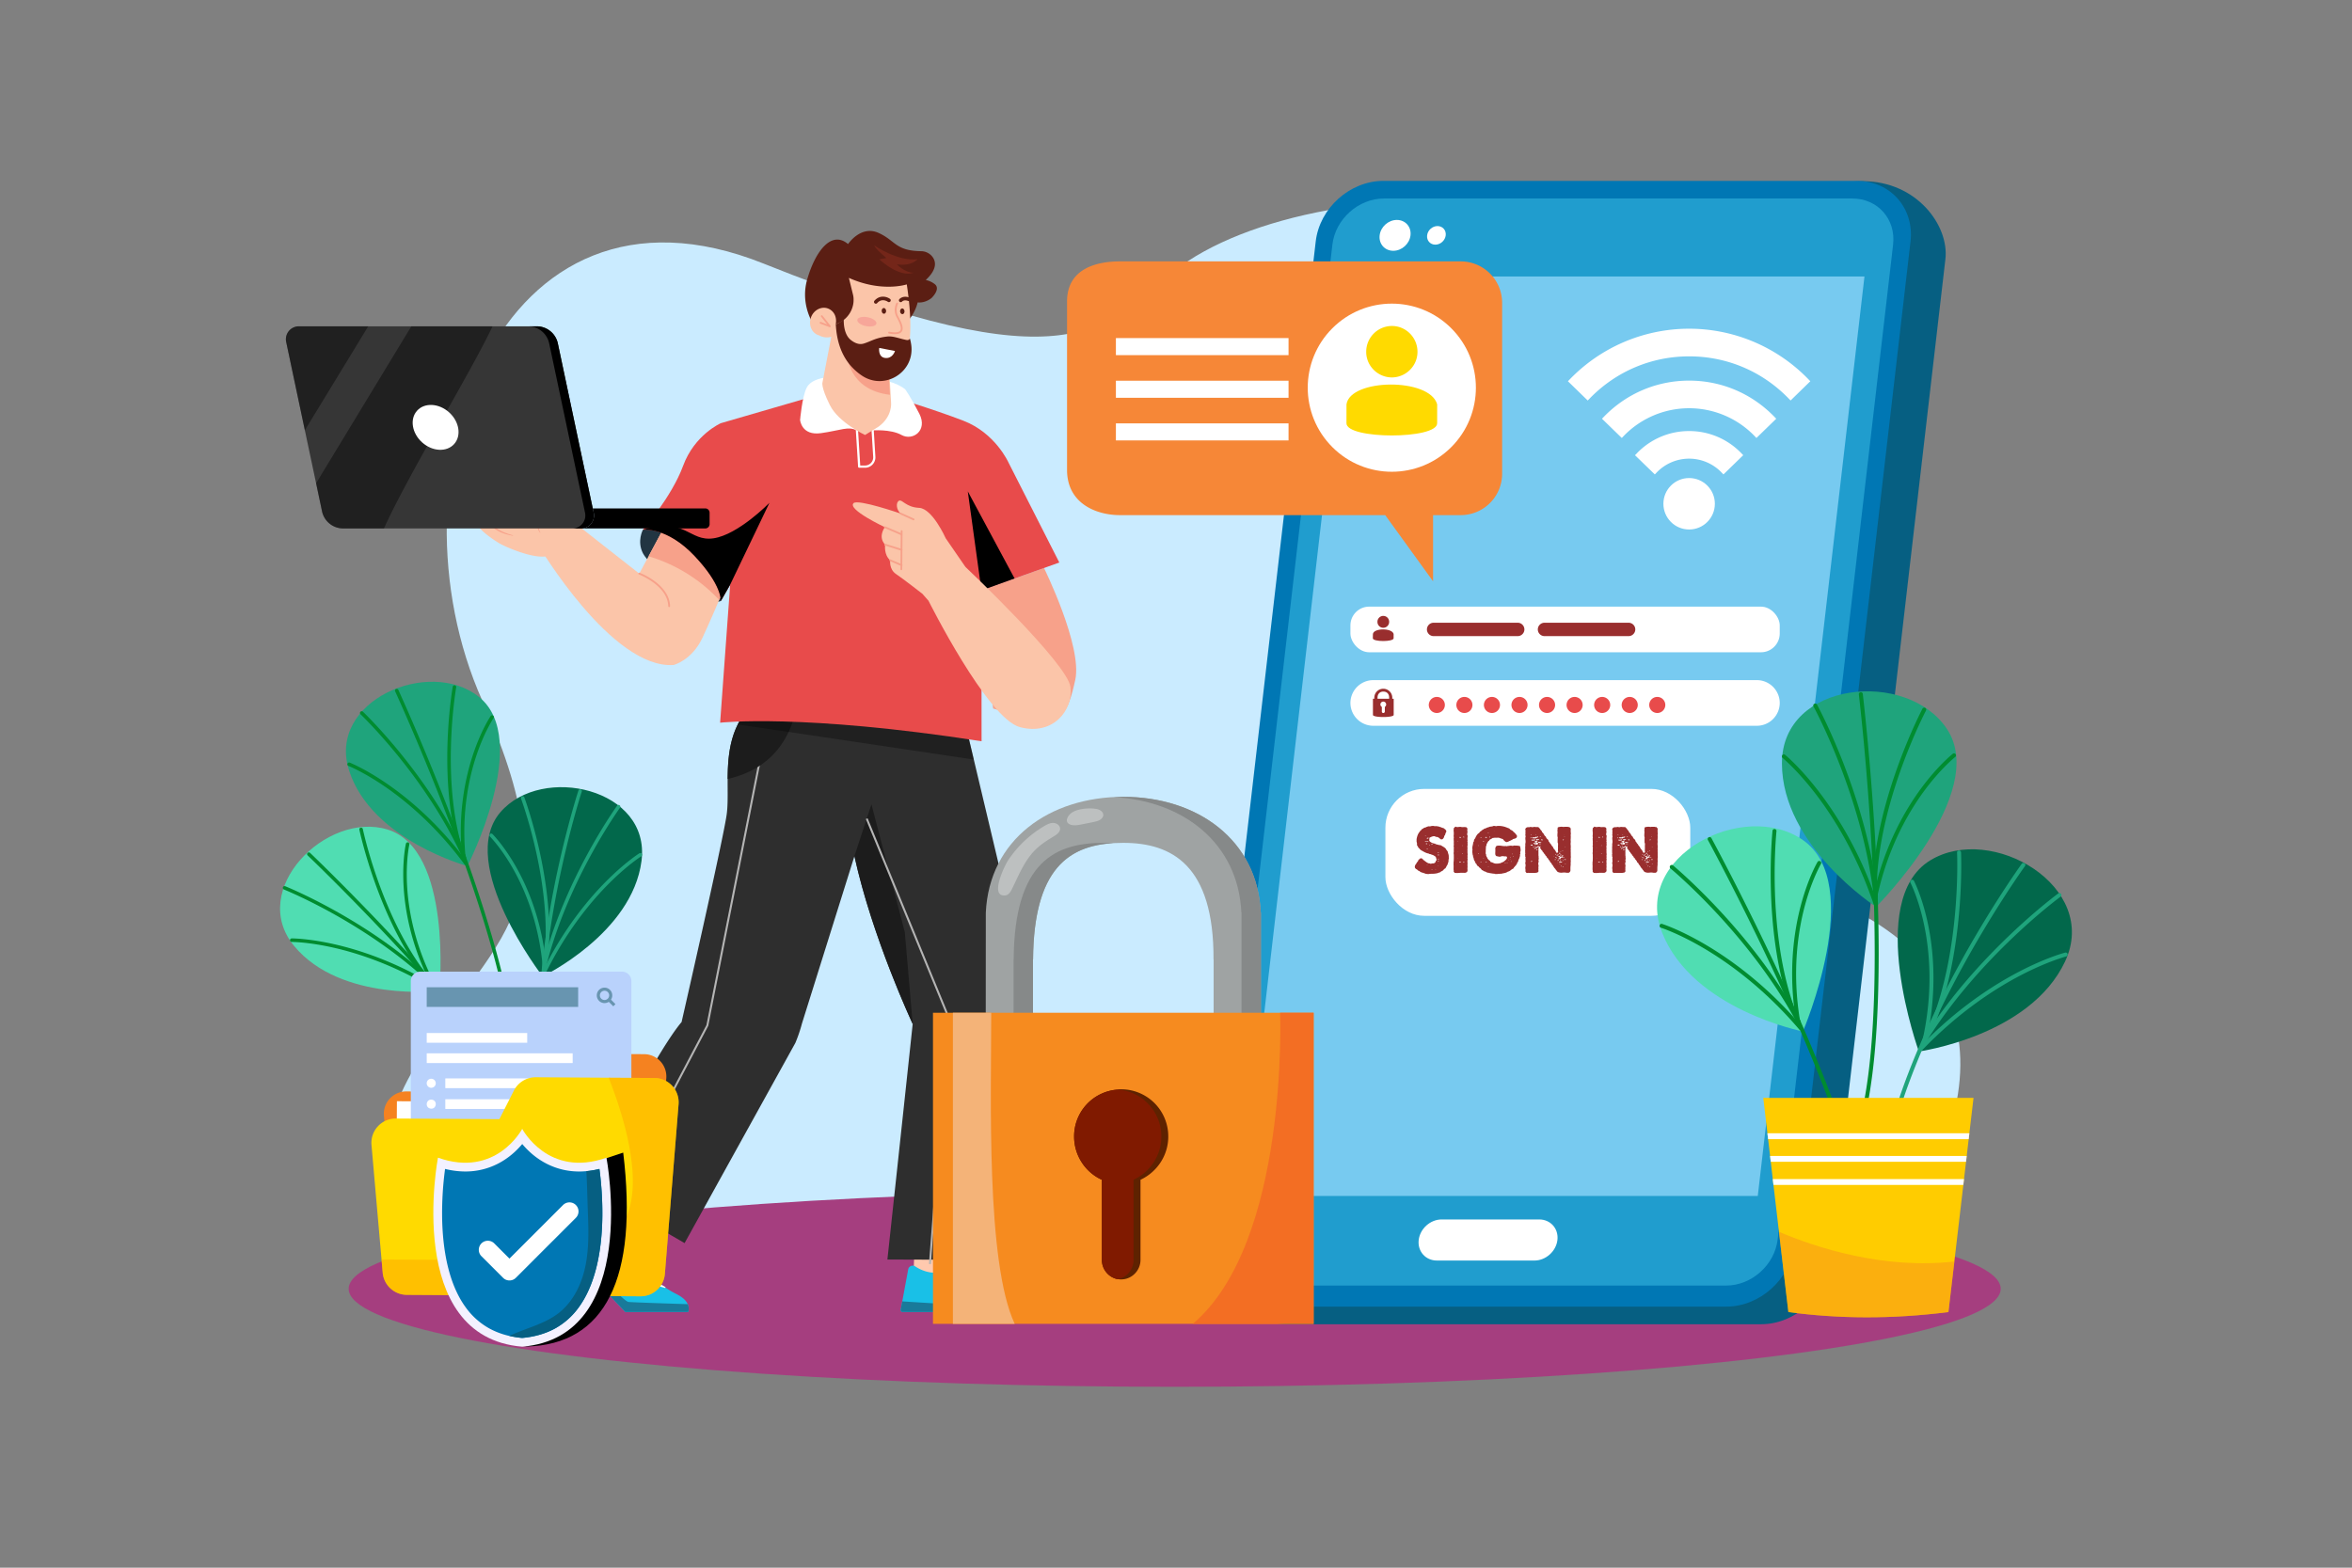 <svg xmlns="http://www.w3.org/2000/svg" viewBox="0 0 4680 3120"><rect x="0" y="0" width="4680" height="3120" fill="#808080" stroke="none"/><defs><style>.cls-1{isolation:isolate;}.cls-2,.cls-8{fill:#fff;}.cls-2{opacity:0;}.cls-3{fill:#caebff;}.cls-4{fill:#a53e7f;}.cls-5{fill:#fbc5a9;}.cls-6{fill:#19c0e7;}.cls-7{fill:#197a9a;}.cls-9{fill:#ffc9ae;}.cls-10{fill:#2e2e2e;}.cls-11{fill:#1c1c1c;}.cls-12{fill:#b5b5b5;}.cls-13{opacity:0.3;}.cls-14{fill:#62200d;}.cls-15{fill:#223542;}.cls-16{fill:#f7a18a;}.cls-17{fill:#e84b4b;}.cls-18{mix-blend-mode:soft-light;}.cls-19{fill:#5b1e13;}.cls-20{fill:#742619;}.cls-21{opacity:0.5;}.cls-22{fill:#f3888a;}.cls-23{fill:#363636;}.cls-24{opacity:0.41;}.cls-25{fill:#065f82;}.cls-26{fill:#0077b4;}.cls-27{fill:#209dce;}.cls-28{fill:#77caf0;}.cls-29{fill:#992e2e;}.cls-30{fill:#f68737;}.cls-31{fill:#ffda00;}.cls-32{fill:#9fa3a3;}.cls-33{fill:#868989;}.cls-34{opacity:0.32;}.cls-35{fill:#f68b1f;}.cls-36{fill:#5e2200;}.cls-37{fill:#801a00;}.cls-38{fill:#f36e23;}.cls-39{fill:#f4b378;}.cls-40{fill:#50ddb2;}.cls-41{fill:#008c30;}.cls-42{fill:#02684b;}.cls-43{fill:#1fa47c;}.cls-44{fill:#f58220;}.cls-45{fill:#b9d2fc;}.cls-46{fill:#6895b0;}.cls-47{fill:#0cc3be;}.cls-48{fill:#dfdeee;}.cls-49{opacity:0.45;}.cls-50{fill:#ffa001;}.cls-51{fill:#f3f1ff;}.cls-52{fill:#fc0;}.cls-53{opacity:0.44;}</style></defs><title>07</title><g class="cls-1"><g id="_07" data-name="07"><rect id="_07-2" data-name="07" class="cls-2" width="4680" height="3120"/><path class="cls-3" d="M916.08,2611.82s-253.5-178.15-105-462.36,346.64-311.66,148.54-755.18,29.67-1082,559.77-869.7c618.56,247.76,674.79,127.59,816.27,15.33C2618.4,315.6,3520.63,310.1,3680.14,878.65c187.18,667.18-386.34,788-91.35,890.4,421.33,146.26,387.05,472,68.78,847.37Z"/><ellipse class="cls-4" cx="2337.38" cy="2564.96" rx="1643.61" ry="195.04"/><path class="cls-5" d="M1191.53,2439.83l55.77-84.22,81.08,59-68.9,73s-18.86,15.27-47.89,3.71C1182.88,2479.92,1191.53,2439.83,1191.53,2439.83Z"/><path class="cls-6" d="M1369.26,2610.89l-125,.16-110.13-115.37a12.84,12.84,0,0,1,.16-17.9l1.7-1.7,46-46.36a6.62,6.62,0,0,1,11.11,3c11.43,45.39,59.13,44.07,78.21,41.62a9.32,9.32,0,0,1,10.15,6.77c4.59,16.39,15.24,52.62,22.12,61.84,12.55,16.8,29.38,25.73,44.3,33.48,12.22,6.34,18,13.22,20.63,19.17C1372.32,2604.23,1369.26,2610.89,1369.26,2610.89Z"/><path class="cls-7" d="M1369.26,2610.89l-125,.16-110.13-115.37a12.84,12.84,0,0,1,.16-17.9l1.7-1.7c22,24.29,103.58,113.91,114.5,115,9.78,1,84.65,3.41,118,4.46C1372.32,2604.23,1369.26,2610.89,1369.26,2610.89Z"/><path class="cls-8" d="M1300.68,2530.26c-13.13-8.5-31.42-13.47-46.45-7.8-.59.22-.27,1.05.25,1.09a216.33,216.33,0,0,1,45.41,8.48A1,1,0,0,0,1300.68,2530.26Z"/><path class="cls-8" d="M1308.4,2540.67c-13.13-8.5-31.42-13.47-46.45-7.8-.58.22-.26,1,.26,1.09a216.12,216.12,0,0,1,45.4,8.48A1,1,0,0,0,1308.4,2540.67Z"/><path class="cls-8" d="M1316.13,2551.07c-13.13-8.5-31.43-13.46-46.46-7.8-.58.22-.26,1.05.26,1.09a216.14,216.14,0,0,1,45.4,8.49A1,1,0,0,0,1316.13,2551.07Z"/><path class="cls-8" d="M1323.85,2561.48c-13.13-8.5-31.42-13.47-46.45-7.8-.59.22-.27,1,.25,1.09a216.33,216.33,0,0,1,45.41,8.48A1,1,0,0,0,1323.85,2561.48Z"/><polygon class="cls-9" points="1817.28 2548.16 1821.74 2425.5 1918.75 2425.5 1901.03 2548.16 1817.28 2548.16"/><path class="cls-6" d="M2056.37,2607.7a3.69,3.69,0,0,1-3.72,3.35L1795.9,2611a3.72,3.72,0,0,1-3.65-4.48l3.08-16.56,11.86-63.9a9.09,9.09,0,0,1,13.93-5.68c31.53,21,64.42,12.45,80.47-.73a12.47,12.47,0,0,1,16.24.62c6.45,5.92,16.07,13.57,26.73,18.19,23.66,10.27,100,33.48,110.26,48.67,1.15,1.7,1.68,4.67,1.89,8A88.7,88.7,0,0,1,2056.37,2607.7Z"/><path class="cls-7" d="M2056.37,2607.7a3.69,3.69,0,0,1-3.72,3.35L1795.9,2611a3.72,3.72,0,0,1-3.65-4.48l3.08-16.56c37.72,2.49,184.87,12,210.67,9.59,17.5-1.64,37.27-3.47,50.71-4.44A88.7,88.7,0,0,1,2056.37,2607.7Z"/><path class="cls-8" d="M1976.83,2542.49c-15.57-1.55-34.11,2.41-44.88,14.32-.42.46.25,1.05.73.85a216.17,216.17,0,0,1,44.25-13.23A1,1,0,0,0,1976.83,2542.49Z"/><path class="cls-8" d="M1988.46,2548.2c-15.57-1.54-34.11,2.41-44.88,14.33-.42.46.25,1,.73.85a215.54,215.54,0,0,1,44.25-13.23A1,1,0,0,0,1988.46,2548.2Z"/><path class="cls-8" d="M2000.09,2553.92c-15.57-1.55-34.11,2.41-44.88,14.33-.42.46.25,1.05.73.85a216.19,216.19,0,0,1,44.25-13.24A1,1,0,0,0,2000.09,2553.92Z"/><path class="cls-8" d="M2011.71,2559.64c-15.56-1.55-34.1,2.41-44.87,14.33-.42.46.24,1,.73.85a216.19,216.19,0,0,1,44.25-13.24A1,1,0,0,0,2011.71,2559.64Z"/><path class="cls-10" d="M1914.91,1415.73,2025.86,1883a842.78,842.78,0,0,1,22.24,229.27l-40.53,395.26-241.81-.85s31.66-293.44,50.31-468.86c0,0-80.54-171.8-115.9-334l-104.52,333.48a295,295,0,0,1-13,38.23L1362.21,2474,1169.3,2362.08s132.49-264.23,186.92-328c0,0,82.42-360.81,89.72-413,8.23-58.76-17.24-159.1,56.36-223.42Z"/><path class="cls-11" d="M1734,1600.74l-33.82,103c35.36,162.24,115.9,334,115.9,334l-15.66-182.37Z"/><polygon class="cls-12" points="1852.33 2515.81 1848.42 2515.51 1885.51 2025.38 1722.8 1630.02 1726.43 1628.52 1889.5 2024.74 1852.33 2515.81"/><polygon class="cls-12" points="1225.34 2391.8 1221.86 2389.98 1405.62 2040.19 1527.55 1424.38 1531.41 1425.14 1409.36 2041.52 1409.22 2041.77 1225.34 2391.8"/><path class="cls-11" d="M1502.3,1397.68c-48.73,42.59-54,100.93-54.41,152.58,107.58-24.13,132.16-109.52,137.72-148.94Z"/><g class="cls-13"><path d="M1937.7,1511.72l-22.79-96-412.61-18a142.86,142.86,0,0,0-34,44Z"/></g><path class="cls-14" d="M1627.61,1157.75a2.45,2.45,0,0,1,1.72,1.26c.11.22-.23.41-.34.19a2,2,0,0,0-1.17-1,1.59,1.59,0,0,0,1.36,1.2.2.2,0,0,1,0,.39,2,2,0,0,1-1.81-1.91A.2.2,0,0,1,1627.61,1157.75Z"/><path class="cls-15" d="M1279.32,1054.29s-12.44,22.43,0,46.89,109.68,112.33,154.93,95l18.65-32.62S1357.4,1014.13,1279.32,1054.29Z"/><path class="cls-5" d="M1325,1042.88l-53,98.67-145.61-114.31-55,58.28s146,246.85,269.14,237.88c0,0,35.88-9,57.08-53.82s69.31-159.84,69.31-159.84Z"/><path class="cls-16" d="M1325,1042.88l-34.48,64.19A316.58,316.58,0,0,1,1431.09,1194c18.44-42.82,35.78-84.26,35.78-84.26Z"/><path class="cls-16" d="M1331.5,1208.17a1.8,1.8,0,0,1-1.79-1.74c-1.17-41.14-57.8-63-58.37-63.2a1.8,1.8,0,0,1,1.27-3.36,138,138,0,0,1,29.74,16.59c19.73,14.55,30.43,31.79,31,49.87a1.79,1.79,0,0,1-1.74,1.84Z"/><path class="cls-16" d="M2077.36,1130.44s76.86,155.67,62.18,222.78-27,85-82.68,81.28L1976.13,1410l-30.73-232.38Z"/><path class="cls-17" d="M1279.31,1054.29s47.3-6.52,102.75,52.19,52.19,89.71,52.19,89.71l18.65-32.63-.57,7.92-19.41,266.85s161.77-18.79,520.21,36.92l-.24-300.27,154.94-55.45-101.13-199s-26.08-58.7-89.69-83.17-143.83-48.15-143.83-48.15l-136.91-5.67-202,58.72s-52.19,22.82-75,84.8S1279.31,1054.29,1279.31,1054.29Z"/><path class="cls-8" d="M1721.21,930.92h-11.59a2.21,2.21,0,0,1-2.2-2.07l-4.89-79.1a2.2,2.2,0,1,1,4.4-.27l4.76,77h9.52a16.28,16.28,0,0,0,16.25-17.28l-3.68-59.48a2.2,2.2,0,1,1,4.39-.27l3.68,59.48a20.68,20.68,0,0,1-20.64,22Z"/><path class="cls-8" d="M1644,751.35s-30,1.83-39.14,20.79-12.84,63.61-12.84,63.61,2.44,31.8,41.58,26.3,54.6-14.43,71.1-5.38h31s36.17-3.19,58.18,9.05,52.6-8.57,35.48-42.2-28.4-48.93-28.4-48.93S1779.7,757,1745.51,755.7,1644,751.35,1644,751.35Z"/><path class="cls-5" d="M1636.69,760.52,1660.47,637H1763.9l9.18,164.52s3.06,27.52-25.08,47.7l-26.77,16.52s-52.64-24.88-69.86-59.33C1632.41,768.47,1636.69,760.52,1636.69,760.52Z"/><path class="cls-16" d="M1766.35,716.07l-80.92-10.36s2,70.29,85.39,80Z"/><g class="cls-18"><path d="M1279.31,1054.29s47.3-6.52,102.75,52.19,52.19,89.71,52.19,89.71l18.65-32.63L1531,1000.74c-1,1-62.13,63.26-111,70.56C1370.74,1078.66,1365.07,1028.46,1279.31,1054.29Z"/></g><g class="cls-18"><polygon points="1952.88 1174.98 1925.72 977.98 2018.79 1151.22 1952.88 1174.98"/></g><path class="cls-19" d="M1860.31,565.72c11.78,9.81-6.53,27.23-6.74,27.4-13.75,11-27.61,8.7-27.61,8.7S1816.68,648,1772,660l-148.09-6.17s-33.71-42.27-17.72-97.83,48-98.49,81.26-70.25c0,0,25.39-38.34,61-22.08,33.85,15.45,33.09,35.4,84.22,36.25A28.89,28.89,0,0,1,1855,510.59c7.32,9.32,10.59,24.76-12.9,46.65A43.87,43.87,0,0,1,1860.31,565.72Z"/><path class="cls-20" d="M1739.2,488.12s46.69,32.86,86.65,27.79c0,0-11.85,14.53-41.11,10.18,0,0,14.82,16.32,32.52,16.68,0,0-23.19,12.41-67.81-26.7l14.44-2.5S1742.72,496.59,1739.2,488.12Z"/><path class="cls-5" d="M1627.77,666.83a18.59,18.59,0,0,0,2.23.71s15.79,10,34.66-1.74c14.37-8.95,43.84,47,53.91,80.75,18.71,11.62,41.33,17.3,62.37.43,17.33-13.93,26.31-41.27,29.22-71,3.7-37.63-1.6-78.77-4.15-98.28-1-7.39-1.71-11.72-1.71-11.72s-49.38,16.53-115.19-12.93l8.35,34c.12.47.23,1,.32,1.5.26,1.46.45,2.93.57,4.39,0,.47.07.94.09,1.42h0c0,.47,0,.95,0,1.4s0,.89,0,1.34c0,1.23,0,2.46-.14,3.67l0,.33c-.11,1.31-.27,2.64-.49,3.93A51.49,51.49,0,0,1,1663,645.19s-.07,0-.12,0a2.63,2.63,0,0,0,.1-.47,29.39,29.39,0,0,0-.32-13.51,24.63,24.63,0,0,0-14.93-17.17c-13.21-5-28.4,2.74-33.92,17.31S1614.57,661.84,1627.77,666.83Z"/><path class="cls-16" d="M1651.2,651.19a1.74,1.74,0,0,1-.63-.11l-18.39-7a1.77,1.77,0,0,1,1.25-3.32l12.36,4.69-12-15.09a1.77,1.77,0,1,1,2.77-2.2l16,20.13a1.76,1.76,0,0,1-1.38,2.87Z"/><path class="cls-16" d="M1780.57,665a66.8,66.8,0,0,1-11.78-1.23,1.79,1.79,0,0,1-1.45-2.08,1.81,1.81,0,0,1,2.09-1.45c11.83,2.15,19.17,1.38,21.82-2.27,3.67-5.08-1.56-16.35-7.17-26.7-7.77-14.36-.78-27.63-.48-28.19a1.8,1.8,0,0,1,3.16,1.71c-.09.16-6.34,12.18.48,24.77,6,11.09,12,23.51,6.91,30.52C1791.77,663.38,1787.29,665,1780.57,665Z"/><path class="cls-19" d="M1791,619.81c.2,3.17,2.34,5.6,4.78,5.45s4.25-2.85,4-6-2.34-5.6-4.78-5.44S1790.81,616.65,1791,619.81Z"/><path class="cls-19" d="M1754.38,619c.21,3.16,2.35,5.6,4.79,5.44s4.25-2.84,4-6-2.34-5.6-4.78-5.45S1754.18,615.8,1754.38,619Z"/><path class="cls-19" d="M1742.73,604.43a3.59,3.59,0,0,1-2.69-6c11-12.41,24.94-7.82,30.81-3.66a3.59,3.59,0,0,1-4.14,5.87c-1.21-.84-12.07-7.91-21.29,2.54A3.59,3.59,0,0,1,1742.73,604.43Z"/><path class="cls-19" d="M1792.3,601.34a3.6,3.6,0,0,1-2.75-5.93c.28-.32,6.84-7.94,19.69-3.32a3.59,3.59,0,1,1-2.42,6.76c-8-2.87-11.65,1-11.81,1.22A3.51,3.51,0,0,1,1792.3,601.34Z"/><g class="cls-21"><path class="cls-22" d="M1705.9,636.41c-1,4.89,6.73,10.55,17.23,12.66s19.81-.14,20.79-5-6.74-10.54-17.24-12.65S1706.88,631.53,1705.9,636.41Z"/></g><path class="cls-19" d="M1813.24,686.81c7,53.74-52.58,90.81-97.82,61l-.93-.63a113.55,113.55,0,0,1-18.44-15.63c-25.79-26.93-31.73-61.76-33-86.3,5.87-1.89,11.11-5.81,15.84-9.55-.26,14.22,2.56,31.91,14.14,41,14.78,11.57,24.17,7.54,27.79,6.36,12.71-4.13,21.51-10.71,44.25-13.29,11.83-1.34,22.21,3.4,36.91,6.52,2.16.46,4.94,1.19,7-.66a6.23,6.23,0,0,0,1.47-2A80.6,80.6,0,0,1,1813.24,686.81Z"/><path class="cls-8" d="M1780.84,698.52l-31.38-6.07s-2.88,18.4,12,20S1780.84,698.52,1780.84,698.52Z"/><path class="cls-5" d="M1127.91,1077.09c-4.32,26.23-34.89,28.44-34.89,28.44-25,10.19-86.08-16.56-98.14-23.51-13.17-7.57-49.49-32.14-44.71-42.82,4.63-10.32,15.24-4.74,16-4.36-.71-.68-13.49-13.07-7.86-23.08s22.3-.24,22.89.11c-.52-.58-12.95-14.37-6.57-24s21.23,2.89,21.93,3.49c-.58-.59-12.34-12.52-3.77-18.25,10.57-7.07,31.19,18.42,46.36,25.7,1.74.83,20,8.05,37.77,15,.67-1.35,1.09-2.12,1.09-2.12-13.61-7.78-38.92-27-31.54-40.11,5.71-10.19,54.2,13.51,63.6,23.31,5.94,6.22,19.62,26.65,21.13,36.28A233.18,233.18,0,0,1,1127.91,1077.09Z"/><path class="cls-16" d="M995.19,990.23c15.21,18.7,25.1,24.26,47.59,31.83.44.15.32.84-.15.73-22.7-5.42-36.11-10.59-48.38-31.87C993.65,989.88,994.47,989.34,995.19,990.23Z"/><path class="cls-16" d="M980,1010.38c17.49,18,28.16,24.16,51.14,33.83.32.13.12.7-.22.59-23.33-7.6-36.59-13.07-51.7-33.4C978.53,1010.48,979.19,1009.55,980,1010.38Z"/><path class="cls-16" d="M967.35,1035.32c18.2,16.25,29.61,23.46,53.12,30a.45.45,0,0,1-.19.88c-24.62-4.32-38.93-13.21-53.37-30.26C965.93,1034.76,966.2,1034.3,967.35,1035.32Z"/><path class="cls-16" d="M1045.58,975.85c1.92,16.84,20.46,25.9,33.1,34.43a1.39,1.39,0,0,1,.14,2.29c-6.31,13.22-11.36,33.7-3.72,47.14a.35.35,0,0,1-.58.4c-10.15-13.3-6.83-33.83,1-47.86-13.11-8.55-31.3-18.45-30.12-36.39C1045.42,975.76,1045.57,975.75,1045.58,975.85Z"/><path class="cls-5" d="M1920.94,1128.19l-39.24-57s-26.28-59.2-52.88-60.46-33.49-17.53-40-14.19-5.71,18,3.39,25.64c0,0-84.93-29.41-93.81-20.83-13,12.61,62.24,47.83,62.24,47.83s-14.54,19.09.59,34.83c0,0-3,20.24,10.13,31.07,0,0-2.79,17.75,11.61,27.41s52.45,39.34,52.45,39.34l12.09,13.77C1897.92,1169,1920.94,1128.19,1920.94,1128.19Z"/><path class="cls-16" d="M1817.88,1035.55a1.76,1.76,0,0,1-.74-.16l-25.63-11.57a1.79,1.79,0,0,1,1.48-3.27l25.63,11.57a1.8,1.8,0,0,1-.74,3.43Z"/><path class="cls-16" d="M1793.69,1065.18a1.78,1.78,0,0,1-.71-.15l-33-14.2a1.8,1.8,0,0,1,1.42-3.3l33,14.2a1.8,1.8,0,0,1-.71,3.45Z"/><path class="cls-16" d="M1793.78,1096a1.68,1.68,0,0,1-.54-.08l-32.51-10.24a1.79,1.79,0,1,1,1.08-3.42l32.51,10.24a1.79,1.79,0,0,1-.54,3.5Z"/><path class="cls-16" d="M1794,1126.6a1.78,1.78,0,0,1-.71-.15l-22.57-9.72a1.8,1.8,0,1,1,1.42-3.3l22.57,9.73a1.79,1.79,0,0,1-.71,3.44Z"/><path class="cls-16" d="M1793.46,1134.74h0a1.8,1.8,0,0,1-1.78-1.81l.63-75.83a1.8,1.8,0,0,1,1.79-1.78h0a1.8,1.8,0,0,1,1.78,1.81l-.63,75.83A1.79,1.79,0,0,1,1793.46,1134.74Z"/><path class="cls-5" d="M1920.94,1128.19s203.3,192.17,209.07,239.11-35.42,97.18-100.48,79.88-182-251.58-182-251.58l28-63Z"/><path d="M1403.41,1011.83h-224l1.85,8.75a25.79,25.79,0,0,1-25.23,31.12h247.34a8.59,8.59,0,0,0,8.59-8.6v-22.68A8.58,8.58,0,0,0,1403.41,1011.83Z"/><path class="cls-23" d="M1156.08,1051.7H682.78a43,43,0,0,1-42-34.08l-3.53-16.73h0l-8.28-39.12L606.6,856.26,569.43,680.54a25.78,25.78,0,0,1,25.22-31.12H1068a43,43,0,0,1,42,34.08l71.31,337.07A25.79,25.79,0,0,1,1156.08,1051.7Z"/><g class="cls-24"><path d="M732.69,649.42,606.6,856.26,569.43,680.54a25.78,25.78,0,0,1,25.22-31.12Z"/><path d="M980,649.42c-39.76,85.48-169.22,298-216,402.28H682.78a43,43,0,0,1-42-34.08l-3.53-16.73h0l-8.28-39.12,189.5-312.34Z"/></g><path d="M1181.3,1020.58,1110,683.5a43,43,0,0,0-42-34.08h-17.19a43,43,0,0,1,42,34.08l71.31,337.08a25.79,25.79,0,0,1-25.22,31.12h17.18A25.79,25.79,0,0,0,1181.3,1020.58Z"/><ellipse class="cls-8" cx="866.77" cy="850.56" rx="40.18" ry="49.63" transform="translate(-345.28 925.97) rotate(-48.02)"/><path class="cls-25" d="M3504.29,2635.49H2562.17c-66.68,0-170.29-50.12-162.55-116.8L2687.36,515.78c7.74-66.67,68.06-120.73,134.74-120.73l884.46-34.47c107.56,0,172.12,88.53,164.39,155.2L3639,2514.76C3631.3,2581.44,3571,2635.49,3504.29,2635.49Z"/><path class="cls-26" d="M3434.88,2600.44H2492.76c-66.68,0-114.46-54.05-106.73-120.73L2618,480.73C2625.68,414.05,2686,360,2752.69,360H3694.8c66.68,0,114.47,54.05,106.73,120.73l-231.91,1999C3561.88,2546.39,3501.56,2600.44,3434.88,2600.44Z"/><path class="cls-27" d="M3434.64,2558.53H2502.72c-50.75,0-87.11-41.14-81.23-91.88L2651.17,486.93c5.89-50.74,51.8-91.88,102.55-91.88h931.92c50.75,0,87.11,41.14,81.22,91.88L3537.18,2466.65C3531.3,2517.39,3485.39,2558.53,3434.64,2558.53Z"/><path class="cls-8" d="M3053.33,2508.72H2859.08c-22.49,0-38.76-18.4-36.15-40.89h0c2.61-22.49,23.15-40.9,45.64-40.9h194.24c22.5,0,38.76,18.41,36.15,40.9h0C3096.35,2490.32,3075.82,2508.72,3053.33,2508.72Z"/><path class="cls-8" d="M2806.61,468.41c-2,17-17.31,30.71-34.27,30.71s-29.11-13.75-27.14-30.71,17.31-30.7,34.27-30.7S2808.58,451.45,2806.61,468.41Z"/><path class="cls-8" d="M2876.68,468.41c-1.19,10.22-10.43,18.5-20.65,18.5s-17.54-8.28-16.35-18.5,10.43-18.5,20.65-18.5S2877.87,458.19,2876.68,468.41Z"/><polygon class="cls-28" points="3497.62 2380.2 2473.33 2380.2 2685.64 550.2 3709.93 550.2 3497.62 2380.2"/><g id="login"><rect class="cls-8" x="2687.06" y="1207.3" width="854.24" height="90.84" rx="37.35"/><path class="cls-8" d="M3495.89,1444.43H2732.48a45.55,45.55,0,0,1-45.42-45.42h0a45.55,45.55,0,0,1,45.42-45.42h763.41a45.55,45.55,0,0,1,45.42,45.42h0A45.55,45.55,0,0,1,3495.89,1444.43Z"/><path class="cls-17" d="M2875,1403a16,16,0,1,1-16-16A16,16,0,0,1,2875,1403Z"/><path class="cls-17" d="M2929.86,1403a16,16,0,1,1-16-16A16,16,0,0,1,2929.86,1403Z"/><path class="cls-17" d="M2984.68,1403a16,16,0,1,1-16-16A16,16,0,0,1,2984.68,1403Z"/><path class="cls-17" d="M3039.51,1403a16,16,0,1,1-16-16A16,16,0,0,1,3039.51,1403Z"/><path class="cls-17" d="M3094.34,1403a16,16,0,1,1-16-16A16,16,0,0,1,3094.34,1403Z"/><path class="cls-17" d="M3149.16,1403a16,16,0,1,1-16-16A16,16,0,0,1,3149.16,1403Z"/><path class="cls-17" d="M3204,1403a16,16,0,1,1-16-16A16,16,0,0,1,3204,1403Z"/><path class="cls-17" d="M3258.82,1403a16,16,0,1,1-16-16A16,16,0,0,1,3258.82,1403Z"/><path class="cls-17" d="M3313.64,1403a16,16,0,1,1-16-16A16,16,0,0,1,3313.64,1403Z"/><path class="cls-29" d="M2770.35,1390.63v-2.43a17.88,17.88,0,0,0-35.75,0v2.43h-2.71v32.21c0,5.57,41.28,5.57,41.28,0v-32.21ZM2741,1388.2c0-6.19,3.82-11.8,11.51-11.8s11.62,5.26,11.62,11.8v2.43H2741Zm14.55,18.66v9.3a3,3,0,0,1-3.11,2.86,2.75,2.75,0,0,1-2.86-2.86v-9.3a5.44,5.44,0,0,1-2.86-4.78,5.73,5.73,0,1,1,8.83,4.78Z"/><path class="cls-29" d="M2752.52,1249.42a11.69,11.69,0,0,0,9.08-4.45,11.37,11.37,0,0,0,2.51-7.23,11.64,11.64,0,1,0-23.27,0,11.36,11.36,0,0,0,2.5,7.23A11.74,11.74,0,0,0,2752.52,1249.42Z"/><path class="cls-29" d="M2773,1270.24c0,7.37-41.37,7.37-41.37,0l.22-8.59c1.63-11.75,37.81-12.24,41.16,0Z"/><path class="cls-29" d="M3019.92,1266h-167.3a13.35,13.35,0,0,1-13.32-13.32h0a13.36,13.36,0,0,1,13.32-13.33h167.3a13.37,13.37,0,0,1,13.33,13.33h0A13.36,13.36,0,0,1,3019.92,1266Z"/><path class="cls-29" d="M3240.57,1266h-167.3a13.36,13.36,0,0,1-13.33-13.32h0a13.37,13.37,0,0,1,13.33-13.33h167.3a13.37,13.37,0,0,1,13.33,13.33h0A13.36,13.36,0,0,1,3240.57,1266Z"/></g><rect class="cls-8" x="2756.67" y="1570.09" width="606.63" height="252.56" rx="77.16"/><path class="cls-29" d="M2851.41,1643.69h.54a4.18,4.18,0,0,1,1.6.3,4.79,4.79,0,0,0,1.81.3,4.33,4.33,0,0,0,.8-.07,6.34,6.34,0,0,1,.94-.07,14.89,14.89,0,0,1,2.2.2l2.47.4a11.21,11.21,0,0,1,2,.51,7.12,7.12,0,0,0,.87.3,8.52,8.52,0,0,0,1.57.53c.56.14,1.06.25,1.5.34a3.74,3.74,0,0,0,1.47.83l1.68.47c.57.16,1.12.33,1.63.53a2.46,2.46,0,0,1,1.24,1.11,6.76,6.76,0,0,1,2.54,1.87,11.44,11.44,0,0,1,1.67,2.67.87.87,0,0,0-.1.7.71.71,0,0,1-.1.64,6.21,6.21,0,0,1-.9,2.07,5.29,5.29,0,0,0-.84,2,5.88,5.88,0,0,1-1.37,3.34,4,4,0,0,0-1.1,2.74,9.48,9.48,0,0,1-1.87,3.38,3.77,3.77,0,0,1-2.61,1.7,11.66,11.66,0,0,1-2.27-.23,2.15,2.15,0,0,1-1.61-1.37.57.57,0,0,1-.63-.44.52.52,0,0,0-.57-.43,9.62,9.62,0,0,0-2.61-1.67,7.65,7.65,0,0,0-3.2-.74,3.26,3.26,0,0,1-2.18-.7,4.16,4.16,0,0,0-2.7-.7,10.31,10.31,0,0,0-2.71.43,20,20,0,0,0-3,1.1c-1,.45-1.76.85-2.41,1.21s-1,.62-1,.8a1.25,1.25,0,0,0,.21.67,2.4,2.4,0,0,0-.21,1.27v.67a4.2,4.2,0,0,1-.1.93,5,5,0,0,0-.1.94,2.93,2.93,0,0,0,.77,2,10.22,10.22,0,0,0,1.94,1.67,16.89,16.89,0,0,0,2.54,1.44,17.52,17.52,0,0,0,2.84,1,4.73,4.73,0,0,0,2.14.5,3.58,3.58,0,0,1,2.14.7,4.72,4.72,0,0,0,2.17,1,10.4,10.4,0,0,0,1.91.34,15.44,15.44,0,0,0,4.64,1.07,6,6,0,0,1,3.78,1.53,57,57,0,0,1,5.41,3.31c1.92,1.32,3,2.64,3.35,4,.8.94,1.58,1.9,2.34,2.87a5.91,5.91,0,0,1,1.13,3.68.49.49,0,0,1,0,.2.35.35,0,0,0,0,.13c0,.5.16.81.5.94s.5.49.5,1.07v.4a12.72,12.72,0,0,1,.67,4.25c0,1.58.06,3.13.2,4.64-.14.09-.26.43-.37,1s-.2,1.26-.27,2-.12,1.55-.16,2.31-.07,1.36-.07,1.8a3,3,0,0,0-.9,1.34,10.5,10.5,0,0,0-.37,1.54,14.44,14.44,0,0,1-.34,1.54,1.84,1.84,0,0,1-.86,1.13c-.5.94-1,1.88-1.48,2.84s-1,1.89-1.53,2.78a1.84,1.84,0,0,1-1.27,1.33,2.75,2.75,0,0,0-1.54,1.14,2,2,0,0,0-.8.67,4.15,4.15,0,0,1-.74.8,6.89,6.89,0,0,1-3.21,2.47,8.12,8.12,0,0,0-3.34,2.41,18.45,18.45,0,0,0-3.88,1.17,17.39,17.39,0,0,1-4.81,1.17,34,34,0,0,1-6.15.53q-3.21,0-6.41.27a9.16,9.16,0,0,1-2.41.34,18,18,0,0,1-2.51-.17,19,19,0,0,0-2.64-.17.76.76,0,0,1-.27-.3c0-.11-.15-.17-.33-.17h-.2a10.61,10.61,0,0,0-1.37-.56c-.78-.29-1.59-.57-2.44-.84s-1.66-.51-2.44-.73a5.33,5.33,0,0,1-1.3-.47,4.86,4.86,0,0,1-1.81-.7c-.49-.34-1-.68-1.6-1a2.23,2.23,0,0,0-1.77-1.2,3.12,3.12,0,0,1-2-1.14l-.47-.5a3.39,3.39,0,0,0-.84-.67,3.14,3.14,0,0,1-.76-.6c-.18-.2-.27-.24-.27-.1a8.2,8.2,0,0,1-2.71-2,4.74,4.74,0,0,1-1.1-3.25,5.62,5.62,0,0,1,.3-1.57q.3-1,.57-1.77a.77.77,0,0,1,.43-.67.77.77,0,0,0,.44-.67,7.57,7.57,0,0,0,1.63-2.4,7,7,0,0,1,1.51-2.27q.66-.73,1.2-1.44a5,5,0,0,0,.8-1.57,2.46,2.46,0,0,1,.67-1.41,11.39,11.39,0,0,1,1.17-1c.42-.31.81-.58,1.17-.8a2.94,2.94,0,0,0,.94-1,4,4,0,0,1,1.53-.27,3,3,0,0,1,1.78.47,9.73,9.73,0,0,1,1.1.93,1.46,1.46,0,0,1,1.13,1.11,1.47,1.47,0,0,0,1.14,1.1,13.54,13.54,0,0,1,2,1.44c.65.55,1.19,1,1.64,1.43a11.39,11.39,0,0,1,2.31,1.51,6.76,6.76,0,0,0,2.37,1.3,1.84,1.84,0,0,0,1.2.67l1.44.13a12.73,12.73,0,0,1,1.4.2,1.79,1.79,0,0,1,1,.61,9.68,9.68,0,0,0,2.67-.37,9.43,9.43,0,0,1,2.68-.37,4.43,4.43,0,0,1,1.2.13,12,12,0,0,0,2.67-1.5,3.2,3.2,0,0,0,1.34-2.77,12.32,12.32,0,0,1,1.14-1.24,2,2,0,0,0,.6-1.51v-.33a1,1,0,0,0,.07-.4.73.73,0,0,0,0-.23,2,2,0,0,1,0-.44v-.13a1.08,1.08,0,0,1-.64-1.1,3.77,3.77,0,0,0-.16-1.38,5.74,5.74,0,0,0-2.68-3.57q-2-1.17-4-2.38h-.2a4.65,4.65,0,0,1-2.44-.7,6,6,0,0,0-2.44-.83,4.1,4.1,0,0,1-2.14-.6,4,4,0,0,0-1.27-.61,25.94,25.94,0,0,1-6.25-2,52.91,52.91,0,0,1-5.58-3,15.8,15.8,0,0,1-1.54-.8c-.62-.35-1.22-.73-1.8-1.13a14.61,14.61,0,0,1-1.47-1.14c-.4-.36-.6-.62-.6-.8a30.45,30.45,0,0,0-2.41-2.41,5,5,0,0,1-1.54-3.21A2.69,2.69,0,0,1,2820,1683a3.91,3.91,0,0,1-.54-1.91,3.1,3.1,0,0,1,.07-.63,5.71,5.71,0,0,0,.07-.91,10.23,10.23,0,0,0-.47-2.9,11.4,11.4,0,0,1-.47-3.25,6.36,6.36,0,0,1,.07-1,8.49,8.49,0,0,0,.06-1.07c-.09,0-.13-.15-.13-.47a11.75,11.75,0,0,1,.27-2c.18-.91.4-1.88.67-2.91s.53-1.91.8-2.67a5.93,5.93,0,0,1,.53-1.27,11.23,11.23,0,0,1,1.21-2.71c.49-.78,1-1.61,1.4-2.5a6.91,6.91,0,0,0,1.91-2.34,4.09,4.09,0,0,1,2-2,14,14,0,0,0,1.11-1.2,7.25,7.25,0,0,0,.77-1.2,11.82,11.82,0,0,1,1.4-.61,7.18,7.18,0,0,0,1.47-.73,1.7,1.7,0,0,1,1-1,15,15,0,0,1,1.6-.53c.56-.16,1.09-.29,1.6-.4a3.36,3.36,0,0,0,1.44-.71c.71-.31,1.61-.65,2.68-1a8.13,8.13,0,0,1,2.6-.57,4.08,4.08,0,0,1,.74.07,4.33,4.33,0,0,0,.53.06,9,9,0,0,0,2.94-.43,9.1,9.1,0,0,1,2.94-.43Zm-10.09,30.68a4.89,4.89,0,0,0-2-.4h-2.11a2.92,2.92,0,0,1-1.13.26.86.86,0,0,0-.81.54q.13.33.87.33a2.4,2.4,0,0,0,.77-.1,2,2,0,0,1,.57-.1h.54a2.16,2.16,0,0,1,1.06-.2,3.09,3.09,0,0,1,1.41.37,5.68,5.68,0,0,0,1.47.5.62.62,0,0,1,.2-.37.33.33,0,0,0,.13-.3A1.1,1.1,0,0,0,2841.32,1674.37Zm-4.21-11.57c0-.26-.16-.4-.47-.4h-.73a.8.8,0,0,0-.2.47q0,.2.33.27a3.38,3.38,0,0,0,.6.06C2837,1663.2,2837.11,1663.07,2837.11,1662.8Zm2.81,15.91a3.07,3.07,0,0,0-1.27-.2,4.23,4.23,0,0,0-.94.1c-.31.07-.47.24-.47.5,0,.54.38.8,1.14.8a5.89,5.89,0,0,0,1-.1q.6-.09.6-.36a.33.33,0,0,0-.1-.24.41.41,0,0,1-.1-.3A.21.21,0,0,0,2839.92,1678.71Zm1.33,10.23a1.9,1.9,0,0,0-.73-.14h-1.07c0,.09-.08.15-.23.17s-.24.08-.24.17,0,.2.07.2.06,0,.06.13v.34a6.54,6.54,0,0,0,1.17-.1A1.69,1.69,0,0,0,2841.25,1688.94Zm1.41-21.39a3.88,3.88,0,0,0-.77-.13,6.9,6.9,0,0,0-.84-.07,2.34,2.34,0,0,0-1.43.37c-.34.24-.51.48-.51.7a.52.52,0,0,0,.21.43,1.37,1.37,0,0,1,.33.44,10,10,0,0,0,2.21-.71c.89-.37,1.33-.61,1.33-.7s0-.24-.13-.2S2842.83,1667.68,2842.66,1667.55Zm-2.14,54.34c0-.18-.29-.26-.87-.26-.27,0-.4.06-.4.2s.09.24.27.33h.73A.24.24,0,0,0,2840.52,1721.89Zm4.74-39.9a1,1,0,0,0-.86-.67,1.16,1.16,0,0,0-.54.2,2.13,2.13,0,0,0,.13.8h.81c.17,0,.26-.07.26-.2V1682Zm5.22-1.94c-.09-.22-.23-.34-.4-.34a9.65,9.65,0,0,0-1.11.24c-.64.15-1,.48-1,1a9.89,9.89,0,0,0,1,.26,3.31,3.31,0,0,0,.83-.2c.43-.13.64-.37.64-.73Zm-.54,50.33c0-.22-.13-.33-.4-.33h-.73l-.4.2q0,.13.3.3t.3.3h.67c.26,0,.4,0,.4-.13a.23.23,0,0,0-.07-.14A.28.28,0,0,1,2849.94,1730.38Zm6.75-49.2v-.13c0-.18-.13-.27-.4-.27a.36.36,0,0,0-.4.4.28.28,0,0,0,.07.21C2856.36,1681.39,2856.6,1681.32,2856.69,1681.18Zm.47,48.73c-.31,0-.47-.08-.47-.26h-.4c-.26,0-.4.09-.4.26s.14.19.4.3a1.68,1.68,0,0,0,.67.17C2857.1,1730.38,2857.16,1730.23,2857.16,1729.91Zm6.22-28.74a4.23,4.23,0,0,0-1-.13h-1a1,1,0,0,1-.56.27q-.24,0-.24.33a.45.45,0,0,0,.14.33.32.32,0,0,1,.2-.13.62.62,0,0,0,.46.13,1.28,1.28,0,0,0,.87.2c.76,0,1.14-.15,1.14-.46v-.54Zm-.27,8.16a.57.57,0,0,0-.6-.34h-1c0,.23-.14.31-.4.27s-.4,0-.4.07c0,.49.33.73,1,.73a5.82,5.82,0,0,0,.93-.07c.31,0,.47-.17.47-.4Zm-.13-12.57c0-.13,0-.19-.1-.17s-.1,0-.1,0v-.07a1,1,0,0,1-.5-.07,1,1,0,0,0-.44-.06.83.83,0,0,0-.47.13c-.35.09-.53.23-.53.4s.14.36.43.4a5.82,5.82,0,0,0,1,.07A.69.69,0,0,0,2863,1696.76Zm.13,17.58a1.52,1.52,0,0,0-1.27-.6,1.54,1.54,0,0,0-.63.16c-.25.12-.37.26-.37.44s.17.21.5.37a2.13,2.13,0,0,0,.84.23c.4,0,.61-.07.63-.2A.66.66,0,0,1,2863.11,1714.34Zm-.6,8.35a.94.94,0,0,0-.67-.26c-.31,0-.47.13-.47.4l.2.2a.71.71,0,0,0,.47-.17A.73.73,0,0,1,2862.51,1722.69Zm9.69-9c0-.14-.08-.22-.23-.27l-.3-.07v.2c0,.23.06.34.2.34h.2C2872.16,1713.94,2872.2,1713.87,2872.2,1713.74Z"/><path class="cls-29" d="M2908.23,1646a11.52,11.52,0,0,0,1.67.14c.67,0,1.31,0,1.91-.07s1.21-.07,1.84-.07a7.7,7.7,0,0,1,1.73.14h.47a3.83,3.83,0,0,1,4,3.74,8.56,8.56,0,0,1-.17,1.74,7.07,7.07,0,0,0-.17,1.4,3.57,3.57,0,0,1,.4,1.47c0,.58.07,1.16.07,1.74a4.2,4.2,0,0,1-.47,2v.53a4.13,4.13,0,0,1-.1,1,3.56,3.56,0,0,0-.1.84,2.77,2.77,0,0,0,.5,1.5,3.11,3.11,0,0,1,.5,1.77,15.51,15.51,0,0,1-.2,2.41,19.89,19.89,0,0,0-.2,2.87,16.59,16.59,0,0,0,.4,3.88c-.22.09-.35.35-.4.77s-.06.72-.06.9a3.65,3.65,0,0,0,.3,1.44,3.22,3.22,0,0,1,.3,1.23,1.35,1.35,0,0,1-.27.74,1.35,1.35,0,0,0-.27.74,2.46,2.46,0,0,0,.27,1.17,2.11,2.11,0,0,1,.27,1,2.66,2.66,0,0,1-.3,1.41,1.9,1.9,0,0,0-.3,1.06q0,.81.06,1.44a11.26,11.26,0,0,1,.07,1.31,7.66,7.66,0,0,1-.07,1.26,4.71,4.71,0,0,1,.2,1.41,4.78,4.78,0,0,1-.13,1.23,4.33,4.33,0,0,0-.13,1.11,7.64,7.64,0,0,0,.13,1.44,7.14,7.14,0,0,1,.13,1.37,5.28,5.28,0,0,1-.2,1.07c0,.89.12,1.95.24,3.17s.16,2.17.16,2.84a4,4,0,0,1-.2,1.2,4.58,4.58,0,0,0-.2,1.27,1.59,1.59,0,0,0,.2.81,1.6,1.6,0,0,1,.2.87,4.53,4.53,0,0,1-.2,1.3,5.38,5.38,0,0,0-.2,1.44,1.56,1.56,0,0,0,.2.8,1.46,1.46,0,0,1,.2.8,11.53,11.53,0,0,1-.2,2.17,13.72,13.72,0,0,0-.2,2.38c0,.75,0,1.54.1,2.37s.1,1.66.1,2.51a10.3,10.3,0,0,1-.26,2.6,5.22,5.22,0,0,1,.2,1.47c0,.85.06,1.59.06,2.21a9.43,9.43,0,0,1-.1,1.54,11,11,0,0,0-.1,1.6,13.36,13.36,0,0,0,.1,1.57,12.7,12.7,0,0,1,.1,1.71,7.27,7.27,0,0,1-.2,1.93,2.93,2.93,0,0,1-.7,1.27,5.55,5.55,0,0,1-1,.87,4.37,4.37,0,0,0-.91.81h-.33a.74.74,0,0,0-.43.16,1.39,1.39,0,0,1-.77.17,29.28,29.28,0,0,1-3.48.07,24.9,24.9,0,0,0-3.34.06.55.55,0,0,1-.33-.06.52.52,0,0,0-.34-.07c-1.29,0-2.7.08-4.21.23a42.14,42.14,0,0,1-4.41.24c-.85,0-1.66,0-2.44-.07l-2.37-.13a1.65,1.65,0,0,1-1.14-1,2.67,2.67,0,0,0-1.07-1.27v-.33a.49.49,0,0,0-.13-.33.4.4,0,0,1-.14-.27,1.84,1.84,0,0,1,.14-.5,2.16,2.16,0,0,0,.13-.57,7.94,7.94,0,0,0-.2-1.74,7.94,7.94,0,0,1-.2-1.74,5.29,5.29,0,0,1,.07-.9,8.33,8.33,0,0,0,.06-1.1,7.11,7.11,0,0,0-.06-1,4.61,4.61,0,0,1-.07-.86,3.62,3.62,0,0,1,.4-1.47,7.2,7.2,0,0,1-.4-2.54v-1a5,5,0,0,1,.13-1.1,2.63,2.63,0,0,1-.13-.84v-2.31a36.11,36.11,0,0,0,.47-4.94c0-1.69.09-3.28.13-4.75,0-.44-.07-.82-.07-1.13v-.94c0-.62,0-1.17,0-1.64s0-1,0-1.57a9.5,9.5,0,0,0-.17-1.7,9.79,9.79,0,0,1-.16-1.77,8.68,8.68,0,0,1,.16-1.61,8.4,8.4,0,0,0,.17-1.54,9,9,0,0,1-.07-1v-2.14a7.28,7.28,0,0,1,.07-.93,6.53,6.53,0,0,1-.07-1.07,11.84,11.84,0,0,1,.1-1.51,8.31,8.31,0,0,0,.1-1.23,3.83,3.83,0,0,0-.23-1.37,3.36,3.36,0,0,1-.23-1.17,5.71,5.71,0,0,1,.23-1.71,5.68,5.68,0,0,0,.23-1.7v-.27l-.13-.27a7.72,7.72,0,0,1-.07-1v-1.2c0-.54,0-1,0-1.54a7.57,7.57,0,0,1,.16-1.34c-.13-1.07-.22-2.27-.26-3.61s-.07-2.38-.07-3.14a3.79,3.79,0,0,1,.17-1.17,3.08,3.08,0,0,0,.16-1,2.23,2.23,0,0,0-.23-1.17,1.87,1.87,0,0,1-.23-1,6.51,6.51,0,0,1,.16-1.54,5.59,5.59,0,0,0,.17-1.34,7.72,7.72,0,0,1-.07-1,11.31,11.31,0,0,1,.1-1.34,9,9,0,0,0,.1-1.27,2.42,2.42,0,0,0-.2-1l-.26-.47c0-.09,0-.14.06-.16s.07-.11.07-.24h.13a1.69,1.69,0,0,1,0-.43,2.59,2.59,0,0,0,0-.44,5.15,5.15,0,0,0-.17-1.3,4.91,4.91,0,0,1-.16-1.24s0-.4.13-1.07a9.38,9.38,0,0,1,.33-1.6c-.13-.09-.19-.32-.16-.7a4.18,4.18,0,0,0,0-1,3.2,3.2,0,0,0,1.57-1.27,5.86,5.86,0,0,1,2.11-1.74,6.44,6.44,0,0,0,3.41.93,18,18,0,0,0,2.84-.23,19.25,19.25,0,0,1,2.84-.23A7.92,7.92,0,0,1,2908.23,1646Zm-7.69,49.27c0-.18-.06-.27-.2-.27h-.4c0,.09,0,.14-.06.14s-.07,0-.07.13h.73ZM2901,1674v-.27h-.61c0,.18-.06.27-.2.27s-.2,0-.2.13v.13a.4.4,0,0,0,.27.14A1,1,0,0,0,2901,1674Zm-.34,13.3v-.14s-.07-.06-.2-.06c-.31,0-.47.06-.47.2s0,.13.14.13a.39.39,0,0,0,.23-.07.44.44,0,0,1,.23-.06Zm0,21a.24.24,0,0,0-.27-.26c-.26,0-.4,0-.4.13s.14.27.4.27S2900.61,1708.41,2900.61,1708.32Zm6.35,7.16c0-.09,0-.14-.13-.14s-.14,0-.14-.13v-.14c-.71,0-1.34,0-1.9.07a2,2,0,0,0-1.44.87c0,.13.21.25.64.33a6.19,6.19,0,0,0,.77.14,1.84,1.84,0,0,0,.9-.24,2.07,2.07,0,0,1,1-.23.2.2,0,0,0,.2.13l.13-.13a.26.26,0,0,0-.07-.2.19.19,0,0,1-.06-.13C2906.83,1715.54,2906.87,1715.48,2907,1715.48Zm0-48.87a4.85,4.85,0,0,1-.57-.5,1.42,1.42,0,0,0-1-.3c-.18,0-.52,0-1,.07s-.73.22-.73.53.24.4.73.54l.74.26h.27a.22.22,0,0,1,.2.14c0,.09.17.13.4.13s.13,0,.13-.13v-.14a.82.82,0,0,1,.34.07.43.43,0,0,0,.2.07.62.62,0,0,1,.2-.37A.44.44,0,0,0,2907,1666.61Zm3.81,16.31a.43.43,0,0,0-.4-.26h-.87c0,.17,0,.26-.13.26a.13.13,0,0,0-.14.14v.13h.94Q2910.64,1683.19,2910.77,1682.92Zm.13,16.38V1699a1,1,0,0,1-.4.06,2.54,2.54,0,0,1-.43,0,2.05,2.05,0,0,0-.37,0l-.33.06h-.14a1.39,1.39,0,0,0,.27.54h1C2910.77,1699.57,2910.9,1699.48,2910.9,1699.3Zm2.48-33.36a2.21,2.21,0,0,0-1-.7l-.5,0c-.22,0-.33.13-.33.4a3.15,3.15,0,0,0,.06.53c0,.23.09.34.14.34a.51.51,0,0,0,.26-.07.22.22,0,0,1,.14.2h.87c.26,0,.4-.06.4-.2Zm.13,49.74a1.39,1.39,0,0,0-.9-.17,3.8,3.8,0,0,1-.9,0c0,.13,0,.2-.1.2s-.1.06-.1.2v.13c.13,0,.2.13.2.4s.2.4.6.4a2.16,2.16,0,0,0,.8-.23q.54-.24.54-.57a.3.3,0,0,0-.07-.2A.17.17,0,0,1,2913.51,1715.68Z"/><path class="cls-29" d="M2979,1643.82c.49,0,1,0,1.64-.07s1.15-.06,1.64-.06a40.68,40.68,0,0,1,6.35.56,44.28,44.28,0,0,1,6.21,1.44c.67.22,1.22.43,1.64.6a9,9,0,0,0,1.44.47,5.54,5.54,0,0,0,1.7.77,7.07,7.07,0,0,1,1.71.7,4.46,4.46,0,0,1,1.74.67,8.92,8.92,0,0,1,1.3,1.14c.42.44.85.84,1.27,1.2a3.55,3.55,0,0,0,1.7.73,1.41,1.41,0,0,1,.64.61,1,1,0,0,0,.9.46,4.93,4.93,0,0,1,1.5,1.07,11.73,11.73,0,0,1,1.11,1.34,13.8,13.8,0,0,0,2.2,1.8,4,4,0,0,1,1.61,2.08,5.72,5.72,0,0,1,1,.73,3.9,3.9,0,0,1,.83,1.14,2.17,2.17,0,0,0,.84,1.47,1.82,1.82,0,0,1,.7,1.54,1.67,1.67,0,0,1-.47,1.07v.53a1.53,1.53,0,0,1-.47,1,6.59,6.59,0,0,1-1.13,1,10.61,10.61,0,0,1-1.27.76,2.2,2.2,0,0,1-.87.31,16.08,16.08,0,0,1-2.57.7,3.05,3.05,0,0,0-2,1.1c-1.38.71-2.57,1.34-3.57,1.87A22.26,22.26,0,0,1,3003,1674a11,11,0,0,1-2.91,1.37,9.57,9.57,0,0,1-2.71.56,3.24,3.24,0,0,1-1.6-.66,22.71,22.71,0,0,1-1.91-1.44,18.83,18.83,0,0,1-1.63-1.57,3.74,3.74,0,0,1-.74-.94,3.37,3.37,0,0,0-2.1-1.7,12.43,12.43,0,0,1-2.84-1,3.64,3.64,0,0,1-1.94-.67,3.24,3.24,0,0,0-2-.53h-.67c-.09-.27-.24-.38-.47-.34a1.08,1.08,0,0,1-.66-.06.43.43,0,0,1-.57.26.46.46,0,0,0-.57.14,2.49,2.49,0,0,0-1.34-.27,2.52,2.52,0,0,0-.9.13,2.28,2.28,0,0,1-.9.14,2.12,2.12,0,0,1-1.47-.4c-.72.18-1.36.32-1.94.43a11.22,11.22,0,0,1-2.07.17,2.64,2.64,0,0,0-1.67.57c-.49.38-1,.72-1.41,1h-.2a5.15,5.15,0,0,1-2.1,1.17,3.6,3.6,0,0,0-2,1.44,2.09,2.09,0,0,1-1.27,1.74,2.7,2.7,0,0,0-1.47,1.4c-.71,1.2-1.42,2.42-2.13,3.64a8.23,8.23,0,0,0-1.07,4.25,1.88,1.88,0,0,1-.71,1c-.24.11-.36.56-.36,1.37,0,1.47-.06,2.9-.17,4.31s-.17,2.84-.17,4.31c0,.36,0,.76,0,1.2s0,.89,0,1.34a2.49,2.49,0,0,1-.13.77,2.19,2.19,0,0,0-.14.77,2.62,2.62,0,0,0,.5,1.47,2.73,2.73,0,0,1,.5,1.6,4.85,4.85,0,0,1-.13,1.2c.18.36.37.77.57,1.24a6.53,6.53,0,0,1,.43,1.64,2.61,2.61,0,0,1,1,1.23c.2.52.41,1,.64,1.54a9.4,9.4,0,0,0,.77,1.44,3.67,3.67,0,0,0,1.23,1.14v.06c0,.27.07.43.2.47a.26.26,0,0,1,.2.27c.85.62,1.65,1.23,2.41,1.84a3.81,3.81,0,0,1,1.4,2.44,26.39,26.39,0,0,1,5.82,2,13.6,13.6,0,0,0,6.15,1.31,5.71,5.71,0,0,0,1.47-.14,1.63,1.63,0,0,0,.73.14,5.17,5.17,0,0,0,1.81-.3,5.73,5.73,0,0,1,2-.3h.81l2.7-1.17,2.64-1.17a5.19,5.19,0,0,0,2.74-1.41,15.39,15.39,0,0,1,2.41-1.94,28.31,28.31,0,0,0,2.51-2.7,5.36,5.36,0,0,0,1.1-3.45,1.67,1.67,0,0,0-.57-1.26,4,4,0,0,0-1.23-.81,4.14,4.14,0,0,0-.74.07,3.46,3.46,0,0,1-.6.07,19.18,19.18,0,0,1-3-.24,19.64,19.64,0,0,0-2.91-.23,8.09,8.09,0,0,0-3,.53,6.7,6.7,0,0,1-2.57.54,9.8,9.8,0,0,1-3-.44,8.67,8.67,0,0,0-2.64-.43,4.73,4.73,0,0,1-2.41-1.91,7.56,7.56,0,0,1-.73-3.77c0-.85,0-1.7.07-2.54s.06-1.74.06-2.68v-1.6s.07-.13.07-.27v-.87a2.4,2.4,0,0,1-.2-.93,9.47,9.47,0,0,1,.3-2.28,6.1,6.1,0,0,1,1-2.2,1.85,1.85,0,0,1,1-1.24,5.48,5.48,0,0,1,1.81-.67,18.67,18.67,0,0,1,1.87-.23c.6,0,1-.07,1.17-.07a31.42,31.42,0,0,1,5.65.5,30.79,30.79,0,0,0,5.71.51H2995a8.71,8.71,0,0,0,1.43-.14,2.83,2.83,0,0,1,1,.2,2.38,2.38,0,0,0,.9.2,1.93,1.93,0,0,0,1-.4c1.24-.09,2.47-.23,3.67-.43a21.72,21.72,0,0,1,3.55-.3,5.86,5.86,0,0,1,1.67.23,6.51,6.51,0,0,0,1.87.23,13.66,13.66,0,0,0,1.67-.46,5,5,0,0,1,1.74-.27,4.55,4.55,0,0,1,1.13.13,4.68,4.68,0,0,0,1.14.14,6.92,6.92,0,0,0,.87-.07,6.92,6.92,0,0,1,.87-.07c.4,0,.8,0,1.2.07s.78.07,1.14.07h.53c.09.22.3.33.64.33a11.45,11.45,0,0,1,1.2.07,8.41,8.41,0,0,1,1.44.26,1.46,1.46,0,0,1,1,.81l.77,4a18.09,18.09,0,0,1,.3,3.38,8.37,8.37,0,0,1-.6,3.41,1.16,1.16,0,0,0-.34.6,3.74,3.74,0,0,0,.24,1.27,4,4,0,0,1,.23,1.27,2.44,2.44,0,0,1-.4,1.27,2.8,2.8,0,0,0-.4,1.47,3.1,3.1,0,0,1,.13,1.07,10.38,10.38,0,0,1-.46,2.77,17.44,17.44,0,0,1-1.07,2.85,3.19,3.19,0,0,1-.84,2.2,4.29,4.29,0,0,0-1,2.21,17.78,17.78,0,0,1-.5,2.37,3,3,0,0,1-1.37,1.7,3.77,3.77,0,0,0-.63,2.08c-.07.93-.48,1.4-1.24,1.4a1.25,1.25,0,0,1-.3.67,1.29,1.29,0,0,0-.23.87,3.32,3.32,0,0,1-.71,1.1q-.44.43-.9.84l-1,.87a1.7,1.7,0,0,0-.6,1.2,3.62,3.62,0,0,0-1.67,1.8,4.52,4.52,0,0,1-1.47,1.88,7.82,7.82,0,0,0-2.51,1.2c-.65.49-1.29,1-1.94,1.54a24.68,24.68,0,0,1-2.1,1.53,9.53,9.53,0,0,1-2.55,1.14,7.57,7.57,0,0,0-2.53,1.1,10.06,10.06,0,0,1-2.55,1.24,36.39,36.39,0,0,1-3.67.93c-1.29.27-2.63.52-4,.74a3.47,3.47,0,0,1-2.07.47,2.23,2.23,0,0,1-.47-.07,3.06,3.06,0,0,0-.67-.07,2.66,2.66,0,0,0-1.17.24,3.59,3.59,0,0,1-1.44.23,2.09,2.09,0,0,1-1.33-.33,8.28,8.28,0,0,1-3,.53c-1.24,0-2.18.07-2.8.07s-.92-.2-1-.6a20.36,20.36,0,0,1-3.14-.24,23.55,23.55,0,0,0-3.41-.23,1.78,1.78,0,0,0-1.9-.57,2,2,0,0,1-1.84-.3,10.89,10.89,0,0,0-2.11-.5c-.78-.11-1.51-.23-2.2-.37a11.29,11.29,0,0,1-1.91-.53,2.47,2.47,0,0,1-1.27-1,3.82,3.82,0,0,1-1.47-.4,13.7,13.7,0,0,0-1.4-.6,4.9,4.9,0,0,1-3.28-1.8l-1.47-.57a5.48,5.48,0,0,1-1.4-.84,3.49,3.49,0,0,0-.87-1.53l-1.34-1.31a12.82,12.82,0,0,0-1.57-1.27,9.65,9.65,0,0,1-1.3-1,2.61,2.61,0,0,0-.94-1.41,9.81,9.81,0,0,0-1.47-1,5.87,5.87,0,0,1-1.33-1,2.48,2.48,0,0,1-.67-1.67,2.94,2.94,0,0,0-1-1.54c-.51-.4-1-.78-1.37-1.14a11.8,11.8,0,0,0-.83-2.5c-.34-.69-.68-1.33-1-1.91s-.69-1.15-1-1.7a6.27,6.27,0,0,1-.67-2,11.71,11.71,0,0,0-.8-3.11,11.51,11.51,0,0,1-.81-3.24,3.75,3.75,0,0,0-.43-1.81,4.65,4.65,0,0,1-.43-2.2,17.07,17.07,0,0,1-.47-3.45c-.05-1.18-.07-2.44-.07-3.77a.38.38,0,0,0,.17-.5.46.46,0,0,1,.23-.57c-.09-.54-.18-1.06-.27-1.57a10.59,10.59,0,0,1-.13-1.64,22.44,22.44,0,0,1,.77-5.58,38.58,38.58,0,0,0,1-5.52,2.64,2.64,0,0,1,.76-1.67,2.07,2.07,0,0,0,.64-1.6,8.25,8.25,0,0,1,.67-2.88,7.13,7.13,0,0,1,1.6-2.14v-.13c0-.18.06-.24.17-.2s.17,0,.17-.27a27.43,27.43,0,0,1,5.21-8.62c.94-.71,1.74-1.31,2.41-1.8a4.94,4.94,0,0,0,1.6-2.28,14.45,14.45,0,0,0,1.3-.77,5.37,5.37,0,0,0,1.11-1,2.42,2.42,0,0,0,1.7-1.14,2.59,2.59,0,0,1,1.71-1.2,11.44,11.44,0,0,0,2.24-1.51,3.33,3.33,0,0,1,2.23-.9,10.39,10.39,0,0,0,2.48-1,18.73,18.73,0,0,1,2.87-1.3,4.26,4.26,0,0,0,2.14-.5,8.76,8.76,0,0,1,2.14-.84c1.2-.17,2.44-.33,3.71-.47a7.7,7.7,0,0,0,3.31-1.06,6.47,6.47,0,0,1,1.2-.07,9.15,9.15,0,0,1,2.31.27,8.52,8.52,0,0,0,2,.26A5.85,5.85,0,0,0,2979,1643.82Zm-36.16,55.48V1699a1.29,1.29,0,0,1-.47.06,3.28,3.28,0,0,1-.47,0,3.7,3.7,0,0,0-.53,0c-.22,0-.34,0-.34.06a.75.75,0,0,0,.34.54h1A.48.48,0,0,0,2942.79,1699.3Zm0-16.38a1.71,1.71,0,0,0-1-.33q-.6,0-.6.33c0,.09,0,.14.06.14s.07,0,.07.13h.87Q2942.66,1683.19,2942.79,1682.92Zm5.15,32.76c-.09-.14-.19-.19-.3-.17a.3.3,0,0,1-.31-.17h-1.2c-.4,0-.6.11-.6.34a1.29,1.29,0,0,0,.67.36,2.65,2.65,0,0,0,.73.17,1.49,1.49,0,0,0,.64-.17c.24-.11.37-.21.37-.3Zm0-49.27a1.67,1.67,0,0,0-.74-.27,2.89,2.89,0,0,0-.9.17c-.34.11-.5.3-.5.57s0,.2.13.2a.2.2,0,0,0,.2-.13c0,.18.09.26.27.26a3.05,3.05,0,0,0,.87-.3C2947.71,1666.71,2947.94,1666.55,2947.94,1666.41Zm5.21,7.09a3.71,3.71,0,0,1-1.57.1c-.74-.07-1.1,0-1.1.1s.26.4.8.67a1.54,1.54,0,0,0,.53.06,1.43,1.43,0,0,0,1-.46l.26.13c.05,0,.07,0,.07-.13v-.47Zm-.53,35c0-.27-.18-.4-.54-.4a7.07,7.07,0,0,0-.77.06c-.33.05-.5.11-.5.2l.27.2h1.13C2952.48,1708.52,2952.62,1708.5,2952.62,1708.46Zm5.88-42h-.2c-.14,0-.2-.07-.2-.23s-.09-.24-.27-.24h-.13a1.49,1.49,0,0,0-.74-.33,6.89,6.89,0,0,0-1,.17c-.51.11-.77.28-.77.5,0,.4.29.63.87.7a2.88,2.88,0,0,1,1.41.5l.73-.33c.27-.14.4-.27.4-.4s-.13-.09-.13-.27Zm0,49.13c-.23,0-.34-.11-.34-.2s0-.13-.06-.13,0,.13-.14.13a1.41,1.41,0,0,1-.46-.13,5.77,5.77,0,0,0-1.07.17q-.81.16-.81.36c0,.31.23.47.67.47a8.92,8.92,0,0,0,1.31-.1A1.05,1.05,0,0,0,2958.5,1715.54Zm3.67-57.55v-.13c0-.31-.09-.47-.26-.47s-.36,0-.4.07a.45.45,0,0,1-.27.06c-.18,0-.29,0-.34-.13a.62.62,0,0,0-.26.6.24.24,0,0,0,.26.27A1.93,1.93,0,0,0,2962.17,1658Zm0,66.44c0-.17-.31-.26-.93-.26-.23,0-.34.06-.34.2a.47.47,0,0,0,.2.4h.61A.4.4,0,0,0,2962.17,1724.43Zm2.95-58.62a2.83,2.83,0,0,1-.61-.47,1,1,0,0,0-.73-.26c-.31,0-.47.11-.47.33a2.76,2.76,0,0,0,.17.7.72.72,0,0,0,.77.5,3.15,3.15,0,0,0,.53-.06c.22,0,.34-.14.34-.27Zm8.15-11.76v-.14c0-.17-.08-.24-.23-.2a.49.49,0,0,1-.44-.06c0,.26.11.4.34.4Zm22.73,63.3a.72.72,0,0,0-.67-.34h-.6c0,.23-.08.34-.24.34s-.23.2-.23.6c0,.09.13.13.4.13C2995.46,1718.08,2995.91,1717.84,2996,1717.35Zm3.81-.47v-.13c0-.18-.13-.29-.37-.34a4.27,4.27,0,0,0-.64-.07c-.09.32-.24.46-.46.44s-.34.1-.34.37h1.07A1.17,1.17,0,0,0,2999.81,1716.88Zm2.6-4.61v-.2H3002a2.88,2.88,0,0,0-.34.2.6.6,0,0,0-.2.53A1.34,1.34,0,0,0,3002.41,1712.27Zm3.21-7c0-.09-.09-.14-.13-.14a.49.49,0,0,0-.4.17,1.43,1.43,0,0,1-.34.3,2,2,0,0,1,.34.27.54.54,0,0,0,.4.13h.07c0,.09,0,.13.06.13v-.13s.05-.09.14-.13a.58.58,0,0,0,.26.06c.09,0,.11,0,.07-.16a.57.57,0,0,1,.07-.44h-.27Q3005.62,1705.38,3005.62,1705.32Zm.6,4.88c0-.18-.15-.27-.46-.27s-.54.09-.54.27c.18.17.29.26.34.26a.44.44,0,0,0,.33-.13A.44.44,0,0,1,3006.22,1710.2Zm1.61,4.61v-.34c0-.17-.11-.26-.34-.26a.58.58,0,0,0-.2.06.54.54,0,0,1-.26.07.45.45,0,0,1-.34-.13.36.36,0,0,1-.27.36c-.17.07-.26.15-.26.24s.09.13.26.13A5.09,5.09,0,0,0,3007.83,1714.81Zm2.34-15.24c0-.36-.16-.54-.47-.54a.52.52,0,0,0-.53.4q-.14.4-.81.54a.66.66,0,0,0,.47.13A3,3,0,0,0,3010.17,1699.57Zm1.27,4.54v-.33c0-.18-.05-.27-.14-.27a3.3,3.3,0,0,0-.66.13c-.32.09-.47.25-.47.47s.27.2.8.2A.51.51,0,0,0,3011.44,1704.11Z"/><path class="cls-29" d="M3051.28,1645.89a4.05,4.05,0,0,1,1.47-.2,15.87,15.87,0,0,1,2.27.17,14.51,14.51,0,0,0,2.07.16h2.68a3.08,3.08,0,0,1,1.37.27,2.91,2.91,0,0,1,.87.74l.7.93a1.21,1.21,0,0,0,.87.54c.57.8,1.12,1.65,1.63,2.54a6.43,6.43,0,0,0,2.11,2.2,16.2,16.2,0,0,1,1,2.31,2.88,2.88,0,0,0,1.57,1.77q.46.67,1.5,2a5.65,5.65,0,0,1,1,1.64,6.49,6.49,0,0,0,2.24,3.07,5.91,5.91,0,0,1,2.1,3.41,9.27,9.27,0,0,0,2.47,2.68,5.62,5.62,0,0,1,2.14,3.47,3.75,3.75,0,0,0,1.14,2,6,6,0,0,1,1.4,2,2.65,2.65,0,0,0,.94,1.3,12.16,12.16,0,0,1,1.34,1.37v.27a2.42,2.42,0,0,0,.4.74c.26.4.62.92,1.07,1.57a19.58,19.58,0,0,0,1.4,1.8,11.08,11.08,0,0,0,1.4,1.37,4,4,0,0,0,.67,2.17,13.62,13.62,0,0,0,1.51,1.94c.55.6,1.08,1.22,1.57,1.84a6,6,0,0,1,1,1.74,8.51,8.51,0,0,1,1.1,2.24,2,2,0,0,0,2.11,1.3,1.19,1.19,0,0,0,1.27-.73,1.86,1.86,0,0,1,.93-1.07,4.41,4.41,0,0,1-.6-2.78c0-1.27.07-2.3.07-3.11v-1.17a3.62,3.62,0,0,1,.2-1.1,2.93,2.93,0,0,1-.2-1.13v-2.38a2.51,2.51,0,0,1,.2-1,.81.81,0,0,0-.1-.43,1,1,0,0,1-.1-.5,5.52,5.52,0,0,1,.1-1.11,5.73,5.73,0,0,0,.1-1.17,3,3,0,0,0-.43-1.67,3.55,3.55,0,0,1-.44-1.94v-4.84c0-1.63.07-3.22.2-4.78a7.11,7.11,0,0,1-.67-3.28c0-1.07,0-2.28.1-3.64a22,22,0,0,1,.37-3.31,6.94,6.94,0,0,1-.4-2.34,20,20,0,0,1,.2-2.74,19.34,19.34,0,0,0,.2-2.67c-.09,0-.13-.18-.13-.4a1.51,1.51,0,0,1,.77-1.27,4.7,4.7,0,0,1,1.87-.74c.73-.13,1.55-.25,2.44-.37a19.67,19.67,0,0,1,2.4-.16,21.8,21.8,0,0,1,4.62.46,3.78,3.78,0,0,1,1.57-.33h6.78a3.67,3.67,0,0,0,2,.4,2.31,2.31,0,0,1,1.73.47,1.91,1.91,0,0,0,1.07,1.34,2.57,2.57,0,0,1,1,2.4,7.21,7.21,0,0,1-.17,1.51,8.12,8.12,0,0,0-.17.9,2.37,2.37,0,0,0,.17.73,3.25,3.25,0,0,1,.17,1.07,3.45,3.45,0,0,1-.17,1,3.06,3.06,0,0,0-.17.87,2.79,2.79,0,0,1,.34.53,5.82,5.82,0,0,1,.2,1.2,13.6,13.6,0,0,1-.17,2.21,11.93,11.93,0,0,0-.17,1.94c0,.53,0,1.1.07,1.7s.07,1.15.07,1.64V1667a2,2,0,0,1-.34,1.1,2.12,2.12,0,0,1,.34,1.27,3.59,3.59,0,0,1-.17,1.11,3.48,3.48,0,0,0-.17,1.1,3.62,3.62,0,0,0,.17,1.07,4.09,4.09,0,0,1,.17,1.2,3.11,3.11,0,0,1-.34,1.74,1.54,1.54,0,0,1,.34,1.14,3,3,0,0,1-.17,1,3,3,0,0,0-.17,1,27.49,27.49,0,0,0,.17,3,26.13,26.13,0,0,1,.17,2.84v2.37a6.11,6.11,0,0,1-.34,2.11,2.17,2.17,0,0,1,.34,1.07v1.06c0,.5,0,.95-.07,1.37s-.07.86-.07,1.31,0,.76.07,1.2.07.89.07,1.34v7.42a3.72,3.72,0,0,1,.2,1.27,13.54,13.54,0,0,1-.17,2.07,13.54,13.54,0,0,0-.17,2.07c0,1,0,2,.07,2.94s.07,1.92.07,2.94a8,8,0,0,1-.17,1.61,7.07,7.07,0,0,0-.17,1.4,3.2,3.2,0,0,0,.17,1.07,3.68,3.68,0,0,1,.17,1.2,1.69,1.69,0,0,1-.47,1.14,2.05,2.05,0,0,0,.07.5,2.67,2.67,0,0,1,.06.5,12.38,12.38,0,0,1-.16,2,10.91,10.91,0,0,0-.17,1.94,5.56,5.56,0,0,0,.07,1.07,11.85,11.85,0,0,0-.07,1.33q0,.95,0,1.68c0,.49,0,1.06,0,1.73a4.65,4.65,0,0,1-1,2.74,5.51,5.51,0,0,1-2.51,1.94h-3.21a12.69,12.69,0,0,1-2.61-.26,11.86,11.86,0,0,0-2.6-.27,26.62,26.62,0,0,0-3.34.2,29.59,29.59,0,0,1-3.41.2,16.66,16.66,0,0,1-4.92-.84,7.92,7.92,0,0,1-2.34-1.23,5.55,5.55,0,0,1-1.57-1.87,4.53,4.53,0,0,0-1.2-1.54,3,3,0,0,1-1-1.67,21.36,21.36,0,0,1-3.68-4.55c-.85-1.47-1.49-2.61-1.94-3.41a2.27,2.27,0,0,1-1.33-1.1,10.83,10.83,0,0,1-.67-1.5,6.22,6.22,0,0,0-.81-1.48,2.62,2.62,0,0,0-1.47-1,2.8,2.8,0,0,1-.9-1.87,2,2,0,0,0-1.37-1.67,2.68,2.68,0,0,0-1.1-1.81,2.52,2.52,0,0,1-1.1-1.67,2.09,2.09,0,0,0-.71-1.23q-.57-.51-1.2-1.11a10.16,10.16,0,0,1-1.07-1.17,2.06,2.06,0,0,1-.43-1.3,4,4,0,0,0-1.41-1.54,2.29,2.29,0,0,1-1.07-1.6.85.85,0,0,1-.53-.77.73.73,0,0,0-.6-.7,10.18,10.18,0,0,0-1.34-1.57,3.54,3.54,0,0,1-1-1.71,3.38,3.38,0,0,0-1-1.17,3.06,3.06,0,0,1-1-1,3.06,3.06,0,0,0-1.8-2.61,2,2,0,0,1-.64-.9,5.89,5.89,0,0,0-.47-1c-.2-.35-.4-.69-.6-1a1.54,1.54,0,0,0-1.1-.6,6.46,6.46,0,0,1-.3-.87c-.07-.27-.15-.54-.24-.8a.91.91,0,0,1,.81-.67.81.81,0,0,0,.73-.74c0-.22-.18-.38-.53-.47l-1.24-.26-1.47-.27a1.81,1.81,0,0,1-1.1-.53,4.46,4.46,0,0,0-1-.87,1.25,1.25,0,0,0-.64,1.3,1.15,1.15,0,0,1-1,1.24h-.53a4.83,4.83,0,0,0-1.68.43,3,3,0,0,0-1.6,1.5h-.47a2.88,2.88,0,0,0-1.87.67,1,1,0,0,0,.4.87,1.3,1.3,0,0,0,.6.27,1.24,1.24,0,0,0,1-.67,1.4,1.4,0,0,1,1.24-.67c.8-.17,1.62-.38,2.47-.6a2.26,2.26,0,0,0,1.67-1.6h1.34c.44,0,.71.15.8.47a3.12,3.12,0,0,1-.6,1.57,3.68,3.68,0,0,0-.67,1.77l.2.2a6.85,6.85,0,0,1,.13,1.37v2.74a5.74,5.74,0,0,1-.13,1.24,9.05,9.05,0,0,1,.13,1.63v3.58a7.52,7.52,0,0,1-.13,1.47,10,10,0,0,1,.43,2.71c0,.91,0,2,0,3.17a1.24,1.24,0,0,1,.33,1,2.82,2.82,0,0,1-.33,1.48,2,2,0,0,0-.34,1.13,5,5,0,0,0,.24,1.5,6.65,6.65,0,0,1,.23,1.84,2.75,2.75,0,0,1-.4,1.47,3.82,3.82,0,0,0-.4,1.94v2.27a.68.68,0,0,1,.33.61v.53a1.79,1.79,0,0,0,.14.67,2,2,0,0,1,.13.74,8.62,8.62,0,0,1-.2,1.83,8.79,8.79,0,0,0-.2,1.84,9,9,0,0,1,.13,1.81c0,.35,0,.78-.06,1.27a13.05,13.05,0,0,0-.07,1.33,5.76,5.76,0,0,0,.13,1.27,5.81,5.81,0,0,1,.14,1.27,2.13,2.13,0,0,1-.8,1.64,12.69,12.69,0,0,0-1.27,1.24c-.81.18-1.58.31-2.31.4a18.83,18.83,0,0,0-2.44.47,57.3,57.3,0,0,0-6.89-.14,57.22,57.22,0,0,1-6.88-.13,3.09,3.09,0,0,0-1,.17,3.42,3.42,0,0,1-1,.16,2.92,2.92,0,0,1-2.47-1.5,6.33,6.33,0,0,1-1.14-2.84,3.38,3.38,0,0,1,.31-.6,1.12,1.12,0,0,0,.16-.6.71.71,0,0,0-.16-.47.68.68,0,0,1-.17-.47.38.38,0,0,1,.07-.27.55.55,0,0,0,.06-.33,3.35,3.35,0,0,0-.2-1.17,4,4,0,0,1-.2-1.31,15.59,15.59,0,0,1,.3-3,15.82,15.82,0,0,0,.3-3.1,6.51,6.51,0,0,0-.3-2,5.9,5.9,0,0,1-.3-1.8,8.43,8.43,0,0,1,.3-2.28,7.84,7.84,0,0,0,.3-2.14,27.49,27.49,0,0,1-.26-2.94c0-1.07-.07-2-.07-2.74a1.53,1.53,0,0,0,.33-1,3,3,0,0,0-.4-1.6,3.35,3.35,0,0,1-.4-1.74,10.15,10.15,0,0,1,.13-1.88,1.49,1.49,0,0,1-.26-.93,4.07,4.07,0,0,1,.23-1.4,3.76,3.76,0,0,0,.23-1.27,1.89,1.89,0,0,0-.23-.87,2.17,2.17,0,0,1-.23-1,3,3,0,0,1,.13-.9,3.49,3.49,0,0,0,.13-1,2.82,2.82,0,0,0-.13-.84,3,3,0,0,1-.13-.9,3.77,3.77,0,0,1,.16-1.21,3.14,3.14,0,0,0,.17-1.06,2.68,2.68,0,0,0-.2-1.14c0-.94,0-2,.07-3.34s.13-2.5.26-3.61a6,6,0,0,1-.2-1.07,15,15,0,0,1,.34-3,15,15,0,0,0,.33-3,24.33,24.33,0,0,0-.23-3.31,24.2,24.2,0,0,1-.24-3.51,5.19,5.19,0,0,1,.24-2,2.1,2.1,0,0,0,.23-1,8.36,8.36,0,0,0-.23-2.08,6.74,6.74,0,0,1-.24-1.8,12.92,12.92,0,0,1,.47-3.34c-.22-.23-.33-.38-.33-.47a.37.37,0,0,1,.07-.27.28.28,0,0,0,.06-.2,1.48,1.48,0,0,0-.13-.53,2,2,0,0,1-.14-.74,2.6,2.6,0,0,1,.24-1.07,2.87,2.87,0,0,0,.23-1.14,2.56,2.56,0,0,0-.3-1.27,2.38,2.38,0,0,1-.3-1.2,4.57,4.57,0,0,1,1.57-3.51,6.77,6.77,0,0,1,4.71-1.44h2.68a1.37,1.37,0,0,1,1.2-.46,11,11,0,0,1,2.27.23,9.53,9.53,0,0,0,2.08.23A6.37,6.37,0,0,0,3051.28,1645.89Zm-4,21.06a1,1,0,0,0-.61-.2,2,2,0,0,0-.63.16,5.91,5.91,0,0,0-.64.3,1.5,1.5,0,0,1,0,.67c0,.27.12.4.47.4a.57.57,0,0,0,.6-.36c.09-.25.23-.37.41-.37h.13c.18,0,.27,0,.27-.07V1667Zm2.54,15-.47-.6a1,1,0,0,0-.87-.34h-.13a1.57,1.57,0,0,1-.54-.07,1.63,1.63,0,0,0-.47-.06,2,2,0,0,0-1.94.93,9.39,9.39,0,0,0,1.17.54,10.85,10.85,0,0,0,1.24.4c.36.09.67.16.94.2s.33.07.2.07h.13v-.14l.07-.13a.17.17,0,0,1,.13.07.3.3,0,0,0,.2.06A1.26,1.26,0,0,0,3049.81,1682Zm-2.34-21.26a.73.73,0,0,0-.57-.23c-.29,0-.37,0-.24,0a.51.51,0,0,0-.26,0,1.49,1.49,0,0,1-.4,0h-.14v.07c0,.49.14.73.4.73h.34C3046.87,1661.33,3047.15,1661.13,3047.47,1660.73Zm1.33,53.34a2.56,2.56,0,0,0-.93-.33,3.3,3.3,0,0,0-1.14.3c-.49.2-.73.41-.73.63a.42.42,0,0,0,.3.4,1.27,1.27,0,0,0,.43.14,1.64,1.64,0,0,0,.77-.2,1.94,1.94,0,0,1,1-.2l.13.13c.14,0,.2-.09.2-.27v-.6Zm5.69-43.38a1.47,1.47,0,0,1-.37,0,1.08,1.08,0,0,0-.3,0,4.84,4.84,0,0,0-1.87.34,4.57,4.57,0,0,1-1.74.33,2.17,2.17,0,0,1-.84-.17,1.62,1.62,0,0,0-1.54.07c-.33.16-.5.28-.5.37v.8a7,7,0,0,0,1.47.34,11.82,11.82,0,0,0,1.67.13,15.69,15.69,0,0,0,2.61-.3c1.11-.2,1.67-.61,1.67-1.24,0,0,0-.06-.13-.06h-.13l-.14-.14a.26.26,0,0,1,.07-.2A.28.28,0,0,0,3054.49,1670.69Zm6.41-6.15a.64.64,0,0,0-.47-.13,1.38,1.38,0,0,0-1,.6,2.52,2.52,0,0,1-2,.6,3.83,3.83,0,0,1-1.41-.2,2.61,2.61,0,0,0-1.4.7,2.34,2.34,0,0,1-1.47.64,9.06,9.06,0,0,0-1.47-.14,3.8,3.8,0,0,1-1.27-.2,5.53,5.53,0,0,1-1,.27,1.18,1.18,0,0,0-.77.53,8.9,8.9,0,0,0,1,.94,1.91,1.91,0,0,0,.9.53,4,4,0,0,0,1-.13,4.5,4.5,0,0,1,1.17-.13,3.4,3.4,0,0,1,1.2.23,3.26,3.26,0,0,0,1.21.24.9.9,0,0,0,.46-.07,1.64,1.64,0,0,1,1.51-1.37,14.54,14.54,0,0,0,2.24-.37,5.45,5.45,0,0,0,.73-1.24A4.92,4.92,0,0,1,3060.9,1664.54Zm-8.69,20.59c-.22-.18-.38-.31-.47-.4a.63.63,0,0,0-.46-.14.88.88,0,0,0-.57.27.73.73,0,0,0-.3.47.69.69,0,0,0,.37.53,1.11,1.11,0,0,0,.63.27c.4,0,.64-.11.7-.33A2.27,2.27,0,0,0,3052.21,1685.13Zm7.56-11.77a2.17,2.17,0,0,0-1.41-.66q.13,0-.63.33l-1.77.77c-.67.29-1.29.58-1.84.87s-.84.54-.84.77a.63.63,0,0,0,.47.63,3.86,3.86,0,0,0,1.1.2,2.3,2.3,0,0,1,1.14.37.93.93,0,0,1,.5.73.66.66,0,0,1-.63.71,3.15,3.15,0,0,0-.91.23,3.87,3.87,0,0,0-1.2-.2,1.19,1.19,0,0,1-1-.54h-1q-.6,0-.6.54a.9.9,0,0,0,.87.6,3.08,3.08,0,0,1,1,1.14c.38.62.57.84.57.67h.8c.27,0,.42,0,.47-.14a5.39,5.39,0,0,1,1.9.27,3.52,3.52,0,0,0,1.24.27,2.26,2.26,0,0,0,1.3-.44l1.17-.77c0-.53-.09-.86-.26-1a1,1,0,0,1,.06-.43.29.29,0,0,0,.07-.17c0-.4-.12-.66-.37-.77a3,3,0,0,0-.9-.23,6,6,0,0,1-1-.24.81.81,0,0,1-.56-.77,1.46,1.46,0,0,1,.33-1.1,2.73,2.73,0,0,1,.74-.47c.26-.11.54-.21.83-.3a.58.58,0,0,0,.44-.6Zm-3.88,9.83a2.36,2.36,0,0,0-1.07-.27c-.45,0-.67.29-.67.87,0,.14.1.2.3.2a.57.57,0,0,1,.5.34c.63-.23.94-.54.94-.94Zm.73-21.32v-.2c0-.14-.11-.2-.33-.2q-1.2,0-1.2.33s.13.07.4.07a.47.47,0,0,0,.53.4v-.14A.62.62,0,0,1,3056.62,1661.87Zm5.69,8.22a10.24,10.24,0,0,0-1.27.07q-.6.06-1.14.06a4.5,4.5,0,0,1-1.84-.2,1.52,1.52,0,0,0-.83-.2c-.49,0-.74.09-.74.27a2.06,2.06,0,0,0,.87,1.1,7.28,7.28,0,0,1,1.27,1,1,1,0,0,1,.73-.64,3.33,3.33,0,0,1,1.21-.1,4,4,0,0,0,1.1,0,.83.83,0,0,0,.7-.67A3.49,3.49,0,0,0,3062.31,1670.09Zm-2.54,21.32c-.23-.4-.49-.6-.81-.6h-1c-.31.13-.59.25-.83.33a1.46,1.46,0,0,0-.64.47.38.38,0,0,0,.37.44.77.77,0,0,1,.57.3,1.52,1.52,0,0,0,1.07-.37A2.9,2.9,0,0,1,3059.77,1691.41Zm7-14.84a5.06,5.06,0,0,1-2.1-.43,4.65,4.65,0,0,0-1.91-.44,8.69,8.69,0,0,0-1.4.14c-.53.09-.8.47-.8,1.13,0,.18.18.33.53.44a6,6,0,0,0,1.27.23,14.46,14.46,0,0,0,1.47.07H3065a4.09,4.09,0,0,0,1-.1,5.56,5.56,0,0,0,.9-.37A1.48,1.48,0,0,0,3066.78,1676.57Zm-.4,4.21h-.53a10,10,0,0,1-1.71-.13l-1.7-.27a.49.49,0,0,1,0,.2.37.37,0,0,0,0,.2c0,.18.23.33.67.44a4.79,4.79,0,0,0,1.07.17h1.4C3066.09,1681.39,3066.38,1681.18,3066.38,1680.78Zm-.26-15.17a2.61,2.61,0,0,0-1.88-.53h-.73a2,2,0,0,0,1.47.9,5.15,5.15,0,0,1,.87.16c.18,0,.27-.06.27-.2Zm3.47,6.15a1.86,1.86,0,0,0-.73-.9,2.06,2.06,0,0,0-1.21-.37c-.44,0-.66,0-.66.1s-.07.46-.21,1.17a1.91,1.91,0,0,0,1.68.6h.7c.29,0,.43-.13.43-.4Zm23.13,32a1.3,1.3,0,0,0-.6-.27c-.27,0-.4.09-.4.27h.13a.31.31,0,0,1,.34.2.26.26,0,0,0,.26.2.24.24,0,0,0,.27-.27Zm3.14,6.82a3.29,3.29,0,0,0-1.2-.2c-.63,0-1,.15-1.07.46a.53.53,0,0,0,.6.6,2.37,2.37,0,0,0,.57-.06,1.59,1.59,0,0,1,.5-.07h.2c.27-.09.4-.24.4-.47Zm.74-3.95a1.12,1.12,0,0,1-.87-.3,1.12,1.12,0,0,0-.87-.3.42.42,0,0,0-.47.47c0,.13.16.28.47.43a7.86,7.86,0,0,0,1.1.44,9.69,9.69,0,0,1,1.1.4c.32.13.47.22.47.27a1,1,0,0,0,.87-.61,3.4,3.4,0,0,1-.83-.53A1.44,1.44,0,0,0,3096.6,1706.65Zm0-6.55a.92.92,0,0,0-.67-.4,1.46,1.46,0,0,0-.7.2c-.25.13-.37.27-.37.4a.45.45,0,0,0,.2.4,2.41,2.41,0,0,1,.4.34,2.84,2.84,0,0,1,.77-.27C3096.47,1700.73,3096.6,1700.5,3096.6,1700.1Zm13.9,2.94c0-.09,0-.13-.07-.13s-.06,0-.06-.07v-.13a2.16,2.16,0,0,0-.94-.27,3.75,3.75,0,0,0-1.14.13,3,3,0,0,0-.93,1.07.33.33,0,0,0,.1.24.29.29,0,0,1,.1.23c0,.45-.26.72-.77.8a7.66,7.66,0,0,1-1,.14,6.34,6.34,0,0,1-1.8-.47,2.29,2.29,0,0,0-2-1,3.36,3.36,0,0,1-2.24-.74,3.92,3.92,0,0,1-.57-.06,3.46,3.46,0,0,0-.7-.07c-.85,0-1.27.27-1.27.8,0,.09.09.13.27.13h.13v.14a6.88,6.88,0,0,1,1.34-.2,3.56,3.56,0,0,1,1.3.36,6.89,6.89,0,0,1,1.51.91,7.4,7.4,0,0,1,1.13,1.1,1.85,1.85,0,0,1,.47.77,1.58,1.58,0,0,1-.27,1,1.48,1.48,0,0,1-.76.43l-.94.27a.85.85,0,0,0-.57.67,1.25,1.25,0,0,1,.3.7c0,.24.26.37.7.37a4.67,4.67,0,0,1,2.24-.54,9.75,9.75,0,0,0,2.11-.2,1.07,1.07,0,0,0-.6-.87,1,1,0,0,1-.54-1c0-.45.27-.67.8-.67a8.11,8.11,0,0,1,1.47.13c.49.09.74.23.74.4a.45.45,0,0,1,.54-.13c.17.09.31,0,.4-.27a3.43,3.43,0,0,0,1.8.4,2,2,0,0,0,1.3-.4,1.55,1.55,0,0,1,.77-.4h.34c.09,0,.13,0,.13-.13s-.08-.3-.23-.24a1.24,1.24,0,0,1-.5.1,4.53,4.53,0,0,0-1.21.17,5.6,5.6,0,0,1-1.47.17,2.06,2.06,0,0,1-1.27-.47,1.34,1.34,0,0,1-.6-1.07.69.69,0,0,1,.4-.63,2.25,2.25,0,0,1,.8-.3l.87-.17a.54.54,0,0,0,.47-.57Zm-9.09,9.36v-.6c0-.22-.07-.34-.2-.34a1.4,1.4,0,0,0-.64.34,1.47,1.47,0,0,1-.9.33h-.13a.34.34,0,0,1-.37.27c-.2,0-.3.13-.3.4s.31.6.94.6a2.45,2.45,0,0,0,.8-.16A1.53,1.53,0,0,0,3101.41,1712.4Zm-.54-11.56a1.21,1.21,0,0,0-1.2-.67c-.31,0-.47.18-.47.53a1.68,1.68,0,0,0,.24.57.92.92,0,0,0,.9.44c.36,0,.53-.23.53-.67Zm-.73,16.31a.43.43,0,0,0-.4-.27h-.54c0,.31.09.47.27.47a.79.79,0,0,0,.37-.1A.56.56,0,0,1,3100.14,1717.15Zm5.48-2.08a2,2,0,0,0-1.47-.53,5,5,0,0,0-1.34.27c-.58.18-.87.4-.87.67s.2.45.61.56a7.18,7.18,0,0,0,1.33.24l1.37.13c.43,0,.64.11.64.2a1.39,1.39,0,0,0,.73.14,2,2,0,0,0,1.81-1.07c-.14-.31-.51-.47-1.14-.47h-.93A1.65,1.65,0,0,1,3105.62,1715.07Zm-1.14-16.91c-.13-.44-.58-.67-1.33-.67a1.63,1.63,0,0,0-1.07.34v.8c0,.13.18.28.53.44a3.11,3.11,0,0,0,1.21.23q.66,0,.66-.33v-.81Zm0,21.46q-.2-.33-.93-.33a1.66,1.66,0,0,0-.8.2.78.78,0,0,0,.8.6.26.26,0,0,0,.2-.07.28.28,0,0,1,.2-.07h.33C3104.42,1720,3104.48,1719.84,3104.48,1719.62Zm2-18.58c0-.22-.13-.34-.4-.34h-.74a1.61,1.61,0,0,1-.66.5.65.65,0,0,0-.41.64.6.6,0,0,0,.57.67,11.17,11.17,0,0,0,1.17.06,5.17,5.17,0,0,1,.27-.56,1.53,1.53,0,0,0,.2-.7Zm-.4,11.36a.73.73,0,0,0-.67-.33,3.44,3.44,0,0,0-.67.1c-.31.06-.47.19-.47.36,0,.36.11.58.34.67l.6.2a.51.51,0,0,0,.53-.36A2.28,2.28,0,0,1,3106.09,1712.4Zm0-17.65c.09,0,.13-.17.13-.4s-.11-.26-.33-.26a1.81,1.81,0,0,0-.8.13,1.05,1.05,0,0,1,0,.7c-.09.25,0,.37.33.37a.4.4,0,0,0,.33-.2A1.1,1.1,0,0,1,3106.09,1694.75Zm1.2,29.21a2.06,2.06,0,0,0-1.4-.6c-.31,0-.47.11-.47.34s.06.28.17.3.21.14.3.37h.73A.62.62,0,0,0,3107.29,1724Zm1.47-13.23v-.13c0-.14-.11-.19-.33-.17a1,1,0,0,1-.47,0q0,.33.3.33Zm1.34-17.71a1.46,1.46,0,0,0-1.07-.41.36.36,0,0,0-.4.41.8.8,0,0,0,.13.46h.67C3109.88,1693.48,3110.1,1693.33,3110.1,1693Zm.87,31.61a.93.93,0,0,0-.87-.46h-.94v.2a.55.55,0,0,0,.07.33l.33.33h.94c.31,0,.47-.08.47-.26Zm-.47-12.23a2.63,2.63,0,0,0-.37-.3.76.76,0,0,0-.43-.17c-.31,0-.47.34-.47,1a.41.41,0,0,0,.47.46l.5-.36A.77.77,0,0,0,3110.5,1712.4Zm1.2-41.31c0-.27-.14-.38-.43-.33a1.18,1.18,0,0,1-.7-.07,2,2,0,0,1-.6.5.77.77,0,0,0-.41.7c0,.23.18.34.54.34.71,0,1.11-.16,1.2-.47A1.25,1.25,0,0,1,3111.7,1671.09Zm4,39.31a1.05,1.05,0,0,0-.3,0,.88.88,0,0,1-.24,0,1.14,1.14,0,0,1-.57-.13,1.08,1.08,0,0,0-.56-.13c-.27,0-.42,0-.44.1a.16.16,0,0,1-.17.1l-.13.06a.75.75,0,0,1-.23,0,.88.88,0,0,0-.24,0c-.26.22-.4.37-.4.46,0,.32.15.47.44.47h.77a10.09,10.09,0,0,0,1.3-.07c.38,0,.63-.06.77-.06h.6c0-.31-.1-.47-.3-.47S3115.65,1710.62,3115.65,1710.4Zm-2.88-49.54v-.13c0-.13-.09-.2-.26-.2,0,.31.06.47.2.47S3112.73,1660.86,3112.77,1660.86Zm1.21,4.68a.89.89,0,0,1-.3-.06,1.13,1.13,0,0,0-.44-.07.73.73,0,0,0-.73.4c.17.22.31.33.4.33a.62.62,0,0,0,.43-.26A1.08,1.08,0,0,1,3114,1665.54Zm1.13,20.06c0-.27-.24-.4-.73-.4-.27,0-.4.09-.4.26s.26.34.8.34A.55.55,0,0,0,3115.11,1685.6Zm.34,33.75v-.13c0-.27-.18-.4-.54-.4-.62,0-.93.15-.93.47a.79.79,0,0,1,.33.2c0,.09.16.13.33.13a.43.43,0,0,0,.37-.13A.53.53,0,0,1,3115.45,1719.35Z"/><path class="cls-29" d="M3184.83,1646a11.52,11.52,0,0,0,1.67.14c.67,0,1.31,0,1.91-.07s1.21-.07,1.83-.07a7.75,7.75,0,0,1,1.74.14h.47a3.83,3.83,0,0,1,3.94,3.74,8.58,8.58,0,0,1-.16,1.74,7.07,7.07,0,0,0-.17,1.4,3.57,3.57,0,0,1,.4,1.47c.05.58.07,1.16.07,1.74a4.2,4.2,0,0,1-.47,2v.53a4.13,4.13,0,0,1-.1,1,3.56,3.56,0,0,0-.1.84,2.77,2.77,0,0,0,.5,1.5,3.11,3.11,0,0,1,.5,1.77,15.51,15.51,0,0,1-.2,2.41,19.89,19.89,0,0,0-.2,2.87,16.07,16.07,0,0,0,.4,3.88c-.22.09-.35.35-.4.77s-.07.72-.07.9a3.49,3.49,0,0,0,.31,1.44,3.22,3.22,0,0,1,.3,1.23,1.35,1.35,0,0,1-.27.74,1.35,1.35,0,0,0-.27.74,2.46,2.46,0,0,0,.27,1.17,2.11,2.11,0,0,1,.27,1,2.66,2.66,0,0,1-.3,1.41,1.83,1.83,0,0,0-.31,1.06c0,.54,0,1,.07,1.44a11.26,11.26,0,0,1,.07,1.31,7.66,7.66,0,0,1-.07,1.26,5.06,5.06,0,0,1,.2,1.41,4.78,4.78,0,0,1-.13,1.23,4.32,4.32,0,0,0-.14,1.11,7.64,7.64,0,0,0,.14,1.44,7.14,7.14,0,0,1,.13,1.37,6.15,6.15,0,0,1-.2,1.07c.05.89.12,1.95.24,3.17s.16,2.17.16,2.84a4,4,0,0,1-.2,1.2,4.58,4.58,0,0,0-.2,1.27,1.59,1.59,0,0,0,.2.81,1.6,1.6,0,0,1,.2.87,4.53,4.53,0,0,1-.2,1.3,5.38,5.38,0,0,0-.2,1.44,1.56,1.56,0,0,0,.2.8,1.46,1.46,0,0,1,.2.8,11.53,11.53,0,0,1-.2,2.17,13.72,13.72,0,0,0-.2,2.38c0,.75,0,1.54.1,2.37s.1,1.66.1,2.51a9.78,9.78,0,0,1-.27,2.6,4.52,4.52,0,0,1,.2,1.47c0,.85.07,1.59.07,2.21a9.43,9.43,0,0,1-.1,1.54,9.74,9.74,0,0,0-.1,1.6,11.51,11.51,0,0,0,.1,1.57,12.7,12.7,0,0,1,.1,1.71,7.71,7.71,0,0,1-.2,1.93,2.93,2.93,0,0,1-.7,1.27,5.55,5.55,0,0,1-1,.87,4.37,4.37,0,0,0-.91.81h-.33a.74.74,0,0,0-.43.16,1.39,1.39,0,0,1-.77.17,29.28,29.28,0,0,1-3.48.07,24.9,24.9,0,0,0-3.34.06.61.61,0,0,1-.34-.06s-.15-.07-.33-.07c-1.29,0-2.7.08-4.21.23a42.14,42.14,0,0,1-4.41.24c-.85,0-1.66,0-2.44-.07l-2.37-.13a1.65,1.65,0,0,1-1.14-1,2.67,2.67,0,0,0-1.07-1.27v-.33a.49.49,0,0,0-.13-.33.4.4,0,0,1-.14-.27,1.84,1.84,0,0,1,.14-.5,2.16,2.16,0,0,0,.13-.57,7.94,7.94,0,0,0-.2-1.74,7.38,7.38,0,0,1-.2-1.74,6.58,6.58,0,0,1,.06-.9,6.76,6.76,0,0,0,.07-1.1,5.76,5.76,0,0,0-.07-1,5.71,5.71,0,0,1-.06-.86,3.62,3.62,0,0,1,.4-1.47,7.2,7.2,0,0,1-.4-2.54v-1a5,5,0,0,1,.13-1.1,2.63,2.63,0,0,1-.13-.84v-2.31a36.11,36.11,0,0,0,.47-4.94c0-1.69.08-3.28.13-4.75a10.13,10.13,0,0,1-.07-1.13v-.94c0-.62,0-1.17,0-1.64s0-1,0-1.57a9.5,9.5,0,0,0-.17-1.7,9.79,9.79,0,0,1-.16-1.77,8.68,8.68,0,0,1,.16-1.61,8.4,8.4,0,0,0,.17-1.54,7.12,7.12,0,0,1-.07-1v-2.14a5.82,5.82,0,0,1,.07-.93,5.56,5.56,0,0,1-.07-1.07,11.84,11.84,0,0,1,.1-1.51,8.31,8.31,0,0,0,.1-1.23,3.83,3.83,0,0,0-.23-1.37,3.36,3.36,0,0,1-.23-1.17,5.71,5.71,0,0,1,.23-1.71,5.68,5.68,0,0,0,.23-1.7v-.27l-.13-.27a6.28,6.28,0,0,1-.07-1v-1.2c0-.54,0-1,0-1.54a7.57,7.57,0,0,1,.16-1.34c-.13-1.07-.22-2.27-.26-3.61s-.07-2.38-.07-3.14a3.52,3.52,0,0,1,.17-1.17,3.08,3.08,0,0,0,.16-1,2.23,2.23,0,0,0-.23-1.17,1.87,1.87,0,0,1-.23-1,6.51,6.51,0,0,1,.16-1.54,5.59,5.59,0,0,0,.17-1.34,6.28,6.28,0,0,1-.07-1,11.31,11.31,0,0,1,.1-1.34,9,9,0,0,0,.1-1.27,2.42,2.42,0,0,0-.2-1l-.26-.47c0-.09,0-.14.06-.16s.07-.11.07-.24h.13a1.69,1.69,0,0,1,0-.43,2.59,2.59,0,0,0,0-.44,5.15,5.15,0,0,0-.17-1.3,4.91,4.91,0,0,1-.16-1.24s0-.4.13-1.07a9.38,9.38,0,0,1,.33-1.6c-.13-.09-.19-.32-.16-.7a4.18,4.18,0,0,0,0-1,3.2,3.2,0,0,0,1.57-1.27,5.86,5.86,0,0,1,2.11-1.74,6.44,6.44,0,0,0,3.41.93,18,18,0,0,0,2.84-.23,19.25,19.25,0,0,1,2.84-.23A7.92,7.92,0,0,1,3184.83,1646Zm-7.69,49.27c0-.18-.06-.27-.2-.27h-.4c0,.09,0,.14-.06.14s-.07,0-.07.13h.73Zm.4-21.32v-.27h-.6c0,.18-.06.27-.2.27s-.2,0-.2.13v.13a.4.4,0,0,0,.27.14A1,1,0,0,0,3177.54,1674Zm-.33,13.3v-.14s-.07-.06-.2-.06c-.31,0-.47.06-.47.2s.05.13.14.13a.39.39,0,0,0,.23-.07.44.44,0,0,1,.23-.06Zm0,21a.24.24,0,0,0-.27-.26c-.26,0-.4,0-.4.13s.14.27.4.27S3177.21,1708.41,3177.21,1708.32Zm6.35,7.16c0-.09,0-.14-.13-.14s-.14,0-.14-.13v-.14c-.71,0-1.35,0-1.9.07a2,2,0,0,0-1.44.87c0,.13.21.25.64.33a6.18,6.18,0,0,0,.76.14,1.85,1.85,0,0,0,.91-.24,2.07,2.07,0,0,1,1-.23.2.2,0,0,0,.2.13l.13-.13a.26.26,0,0,0-.07-.2.19.19,0,0,1-.06-.13C3183.43,1715.54,3183.47,1715.48,3183.56,1715.48Zm0-48.87a4.85,4.85,0,0,1-.57-.5,1.42,1.42,0,0,0-1-.3c-.18,0-.52,0-1,.07s-.73.22-.73.53.24.4.73.54l.74.26h.27a.22.22,0,0,1,.2.14c0,.09.17.13.4.13s.13,0,.13-.13v-.14a.82.82,0,0,1,.34.07.4.4,0,0,0,.2.07.62.62,0,0,1,.2-.37A.44.44,0,0,0,3183.56,1666.61Zm3.81,16.31a.43.43,0,0,0-.4-.26h-.87c0,.17,0,.26-.13.26a.13.13,0,0,0-.14.14v.13h.94Q3187.23,1683.19,3187.37,1682.92Zm.13,16.38V1699a1,1,0,0,1-.4.06,2.46,2.46,0,0,1-.43,0,2.13,2.13,0,0,0-.37,0l-.33.06h-.14a1.39,1.39,0,0,0,.27.54h1C3187.37,1699.57,3187.5,1699.48,3187.5,1699.3Zm2.48-33.36a2.21,2.21,0,0,0-1-.7l-.5,0c-.22,0-.33.13-.33.4a3.15,3.15,0,0,0,.06.53c0,.23.09.34.14.34a.51.51,0,0,0,.26-.07.22.22,0,0,1,.14.2h.87c.26,0,.4-.06.4-.2Zm.13,49.74a1.39,1.39,0,0,0-.9-.17,3.77,3.77,0,0,1-.9,0c0,.13,0,.2-.1.2s-.1.06-.1.2v.13c.13,0,.2.13.2.4s.2.4.6.4a2.16,2.16,0,0,0,.8-.23c.36-.16.53-.35.53-.57a.3.3,0,0,0-.06-.2A.17.17,0,0,1,3190.11,1715.68Z"/><path class="cls-29" d="M3224.2,1645.89a4.05,4.05,0,0,1,1.47-.2,15.66,15.66,0,0,1,2.27.17,14.53,14.53,0,0,0,2.08.16h2.67a3,3,0,0,1,1.37.27,2.79,2.79,0,0,1,.87.74c.24.31.48.62.7.93a1.21,1.21,0,0,0,.87.54,28.33,28.33,0,0,1,1.64,2.54,6.31,6.31,0,0,0,2.1,2.2,14.24,14.24,0,0,1,1,2.31,2.91,2.91,0,0,0,1.57,1.77q.46.67,1.5,2a5.41,5.41,0,0,1,1,1.64,6.56,6.56,0,0,0,2.24,3.07,5.87,5.87,0,0,1,2.11,3.41,9,9,0,0,0,2.47,2.68,5.66,5.66,0,0,1,2.14,3.47,3.67,3.67,0,0,0,1.13,2,5.85,5.85,0,0,1,1.41,2,2.69,2.69,0,0,0,.93,1.3,11.35,11.35,0,0,1,1.34,1.37v.27a2.42,2.42,0,0,0,.4.74l1.07,1.57a19.66,19.66,0,0,0,1.41,1.8,9.89,9.89,0,0,0,1.4,1.37,3.9,3.9,0,0,0,.67,2.17,12.87,12.87,0,0,0,1.5,1.94c.56.6,1.08,1.22,1.57,1.84a5.77,5.77,0,0,1,1,1.74,8.22,8.22,0,0,1,1.11,2.24,2,2,0,0,0,2.1,1.3,1.19,1.19,0,0,0,1.27-.73,1.85,1.85,0,0,1,.94-1.07,4.28,4.28,0,0,1-.6-2.78c0-1.27.06-2.3.06-3.11v-1.17a3.62,3.62,0,0,1,.2-1.1,2.93,2.93,0,0,1-.2-1.13v-2.38a2.51,2.51,0,0,1,.2-1,.81.81,0,0,0-.1-.43,1.07,1.07,0,0,1-.1-.5,6.36,6.36,0,0,1,.1-1.11,5.73,5.73,0,0,0,.1-1.17,3,3,0,0,0-.43-1.67,3.55,3.55,0,0,1-.43-1.94v-4.84c0-1.63.06-3.22.2-4.78a7,7,0,0,1-.67-3.28c0-1.07,0-2.28.1-3.64a20.79,20.79,0,0,1,.37-3.31,6.94,6.94,0,0,1-.4-2.34,18.52,18.52,0,0,1,.2-2.74,19.34,19.34,0,0,0,.2-2.67c-.09,0-.14-.18-.14-.4a1.53,1.53,0,0,1,.77-1.27,4.77,4.77,0,0,1,1.87-.74c.74-.13,1.55-.25,2.44-.37a19.83,19.83,0,0,1,2.41-.16,21.7,21.7,0,0,1,4.61.46,3.78,3.78,0,0,1,1.57-.33h6.79a3.64,3.64,0,0,0,2,.4,2.32,2.32,0,0,1,1.74.47,1.86,1.86,0,0,0,1.07,1.34,2.57,2.57,0,0,1,1,2.4,6.6,6.6,0,0,1-.17,1.51,7,7,0,0,0-.16.9,2.3,2.3,0,0,0,.16.73,3,3,0,0,1,.17,1.07,3.15,3.15,0,0,1-.17,1,3,3,0,0,0-.16.87,3.32,3.32,0,0,1,.33.53,5.19,5.19,0,0,1,.2,1.2,13.65,13.65,0,0,1-.16,2.21,10.91,10.91,0,0,0-.17,1.94c0,.53,0,1.1.06,1.7s.07,1.15.07,1.64V1667a2,2,0,0,1-.33,1.1,2.19,2.19,0,0,1,.33,1.27,3.31,3.31,0,0,1-.17,1.11,3.48,3.48,0,0,0-.16,1.1,3.61,3.61,0,0,0,.16,1.07,3.78,3.78,0,0,1,.17,1.2,3.22,3.22,0,0,1-.33,1.74,1.58,1.58,0,0,1,.33,1.14,2.77,2.77,0,0,1-.17,1,3,3,0,0,0-.16,1,27.45,27.45,0,0,0,.16,3,23.83,23.83,0,0,1,.17,2.84v2.37a6.36,6.36,0,0,1-.33,2.11,2.25,2.25,0,0,1,.33,1.07v1.06a11.6,11.6,0,0,1-.07,1.37c0,.43-.06.86-.06,1.31s0,.76.06,1.2a12,12,0,0,1,.07,1.34v7.42a3.49,3.49,0,0,1,.2,1.27,13.5,13.5,0,0,1-.16,2.07,12.38,12.38,0,0,0-.17,2.07q0,1.55.06,2.94c.05.94.07,1.92.07,2.94a7.34,7.34,0,0,1-.17,1.61,7,7,0,0,0-.16,1.4,3.21,3.21,0,0,0,.16,1.07,3.43,3.43,0,0,1,.17,1.2,1.65,1.65,0,0,1-.47,1.14,2.7,2.7,0,0,0,.07.5,2.81,2.81,0,0,1,.07.5,12.39,12.39,0,0,1-.17,2,11.93,11.93,0,0,0-.17,1.94,6.53,6.53,0,0,0,.07,1.07c0,.44-.07.89-.07,1.33,0,.63,0,1.19,0,1.68s0,1.06,0,1.73a4.58,4.58,0,0,1-1,2.74,5.46,5.46,0,0,1-2.51,1.94h-3.2a12.55,12.55,0,0,1-2.61-.26,11.89,11.89,0,0,0-2.61-.27,26.73,26.73,0,0,0-3.34.2,29.33,29.33,0,0,1-3.41.2,16.67,16.67,0,0,1-4.91-.84,7.92,7.92,0,0,1-2.34-1.23,5.44,5.44,0,0,1-1.57-1.87,4.56,4.56,0,0,0-1.21-1.54,3,3,0,0,1-1-1.67,21.67,21.67,0,0,1-3.68-4.55c-.84-1.47-1.49-2.61-1.93-3.41a2.3,2.3,0,0,1-1.34-1.1,12.16,12.16,0,0,1-.67-1.5,6.16,6.16,0,0,0-.8-1.48,2.69,2.69,0,0,0-1.47-1,2.71,2.71,0,0,1-.9-1.87,2,2,0,0,0-1.37-1.67,2.68,2.68,0,0,0-1.11-1.81,2.59,2.59,0,0,1-1.1-1.67,2.08,2.08,0,0,0-.7-1.23q-.57-.51-1.2-1.11a8.61,8.61,0,0,1-1.07-1.17,2.06,2.06,0,0,1-.44-1.3,4,4,0,0,0-1.4-1.54,2.26,2.26,0,0,1-1.07-1.6.84.84,0,0,1-.54-.77.73.73,0,0,0-.6-.7,10.18,10.18,0,0,0-1.34-1.57,3.62,3.62,0,0,1-1-1.71,3.35,3.35,0,0,0-1-1.17,3,3,0,0,1-1-1,3.05,3.05,0,0,0-1.81-2.61,2.06,2.06,0,0,1-.63-.9,5.89,5.89,0,0,0-.47-1c-.2-.35-.4-.69-.6-1a1.54,1.54,0,0,0-1.11-.6,6.46,6.46,0,0,1-.3-.87,7.32,7.32,0,0,0-.23-.8.89.89,0,0,1,.8-.67.82.82,0,0,0,.74-.74c0-.22-.18-.38-.54-.47l-1.23-.26-1.47-.27a1.81,1.81,0,0,1-1.11-.53,4.25,4.25,0,0,0-1-.87,1.25,1.25,0,0,0-.64,1.3,1.14,1.14,0,0,1-1,1.24h-.54a4.78,4.78,0,0,0-1.67.43,3,3,0,0,0-1.6,1.5h-.47a2.84,2.84,0,0,0-1.87.67,1,1,0,0,0,.4.87,1,1,0,0,0,1.63-.4,1.42,1.42,0,0,1,1.24-.67c.8-.17,1.63-.38,2.47-.6a2.27,2.27,0,0,0,1.68-1.6h1.33c.45,0,.71.15.8.47a3.12,3.12,0,0,1-.6,1.57,3.78,3.78,0,0,0-.67,1.77l.21.2a7.67,7.67,0,0,1,.13,1.37v2.74a6.44,6.44,0,0,1-.13,1.24,10.07,10.07,0,0,1,.13,1.63v3.58a8.37,8.37,0,0,1-.13,1.47,10.43,10.43,0,0,1,.43,2.71c0,.91,0,2,0,3.17a1.2,1.2,0,0,1,.34,1,2.73,2.73,0,0,1-.34,1.48,2.09,2.09,0,0,0-.33,1.13,5.31,5.31,0,0,0,.23,1.5,6.27,6.27,0,0,1,.24,1.84,2.84,2.84,0,0,1-.4,1.47,3.81,3.81,0,0,0-.41,1.94v2.27a.66.66,0,0,1,.34.61v.53a1.77,1.77,0,0,0,.13.67,2,2,0,0,1,.14.74,8.62,8.62,0,0,1-.2,1.83,8.17,8.17,0,0,0-.2,1.84,9.8,9.8,0,0,1,.13,1.81,12.69,12.69,0,0,1-.07,1.27c0,.49-.06.93-.06,1.33a5.76,5.76,0,0,0,.13,1.27,5.82,5.82,0,0,1,.13,1.27,2.1,2.1,0,0,1-.8,1.64,13.88,13.88,0,0,0-1.27,1.24,23.36,23.36,0,0,1-2.31.4,19.5,19.5,0,0,0-2.44.47,57.08,57.08,0,0,0-6.88-.14,57.38,57.38,0,0,1-6.89-.13,3.13,3.13,0,0,0-1,.17,3.4,3.4,0,0,1-1,.16,2.91,2.91,0,0,1-2.47-1.5,6.33,6.33,0,0,1-1.14-2.84,4.2,4.2,0,0,1,.3-.6,1.13,1.13,0,0,0,.17-.6.71.71,0,0,0-.17-.47.73.73,0,0,1-.17-.47.44.44,0,0,1,.07-.27.53.53,0,0,0,.07-.33,3.6,3.6,0,0,0-.2-1.17,3.76,3.76,0,0,1-.2-1.31,15.59,15.59,0,0,1,.3-3,15.82,15.82,0,0,0,.3-3.1,6.51,6.51,0,0,0-.3-2,5.9,5.9,0,0,1-.3-1.8,8.43,8.43,0,0,1,.3-2.28,7.84,7.84,0,0,0,.3-2.14,25,25,0,0,1-.27-2.94c0-1.07-.07-2-.07-2.74a1.48,1.48,0,0,0,.34-1,3.11,3.11,0,0,0-.4-1.6,3.35,3.35,0,0,1-.4-1.74,10.15,10.15,0,0,1,.13-1.88,1.43,1.43,0,0,1-.27-.93,4.08,4.08,0,0,1,.24-1.4,4,4,0,0,0,.23-1.27,2,2,0,0,0-.23-.87,2.18,2.18,0,0,1-.24-1,3,3,0,0,1,.14-.9,3.85,3.85,0,0,0,.13-1,3.18,3.18,0,0,0-.13-.84,3,3,0,0,1-.14-.9,3.75,3.75,0,0,1,.17-1.21,3.14,3.14,0,0,0,.17-1.06,2.68,2.68,0,0,0-.2-1.14c0-.94,0-2,.06-3.34s.14-2.5.27-3.61a6,6,0,0,1-.2-1.07,15,15,0,0,1,.33-3,14.31,14.31,0,0,0,.34-3,22.83,22.83,0,0,0-.24-3.31,25.76,25.76,0,0,1-.23-3.51,5.47,5.47,0,0,1,.23-2,2,2,0,0,0,.24-1,7.88,7.88,0,0,0-.24-2.08,7.16,7.16,0,0,1-.23-1.8,12.92,12.92,0,0,1,.47-3.34c-.23-.23-.34-.38-.34-.47a.42.42,0,0,1,.07-.27.28.28,0,0,0,.07-.2,1.54,1.54,0,0,0-.14-.53,2,2,0,0,1-.13-.74,2.75,2.75,0,0,1,.23-1.07,2.71,2.71,0,0,0,.24-1.14,2.56,2.56,0,0,0-.3-1.27,2.38,2.38,0,0,1-.3-1.2,4.57,4.57,0,0,1,1.57-3.51,6.74,6.74,0,0,1,4.71-1.44h2.67a1.41,1.41,0,0,1,1.21-.46,11,11,0,0,1,2.27.23,9.38,9.38,0,0,0,2.07.23A6.37,6.37,0,0,0,3224.2,1645.89Zm-4,21.06a.94.94,0,0,0-.6-.2,2.06,2.06,0,0,0-.64.16,4.82,4.82,0,0,0-.63.3,1.87,1.87,0,0,1,0,.67c-.05.27.11.4.47.4a.57.57,0,0,0,.6-.36c.09-.25.22-.37.4-.37h.13c.18,0,.27,0,.27-.07V1667Zm2.54,15c-.13-.18-.29-.38-.47-.6a1,1,0,0,0-.87-.34h-.13a1.54,1.54,0,0,1-.53-.07,1.68,1.68,0,0,0-.47-.06,2,2,0,0,0-1.94.93,8.21,8.21,0,0,0,1.17.54,10.85,10.85,0,0,0,1.24.4,9.37,9.37,0,0,0,.93.2c.27,0,.34.07.2.07h.14v-.14l.06-.13a.19.19,0,0,1,.14.07.28.28,0,0,0,.2.06A1.26,1.26,0,0,0,3222.73,1682Zm-2.34-21.26a.73.73,0,0,0-.57-.23c-.29,0-.36,0-.23,0a.58.58,0,0,0-.27,0,1.44,1.44,0,0,1-.4,0h-.13v.07c0,.49.13.73.4.73h.33Q3219.93,1661.33,3220.39,1660.73Zm1.34,53.34a2.65,2.65,0,0,0-.94-.33,3.32,3.32,0,0,0-1.13.3c-.49.2-.74.41-.74.63a.42.42,0,0,0,.3.4,1.3,1.3,0,0,0,.44.14,1.6,1.6,0,0,0,.76-.2,2,2,0,0,1,1-.2l.14.13c.13,0,.2-.09.2-.27v-.6Zm5.68-43.38a1.52,1.52,0,0,1-.37,0,1,1,0,0,0-.3,0,4.88,4.88,0,0,0-1.87.34,4.49,4.49,0,0,1-1.74.33,2.13,2.13,0,0,1-.83-.17,2.21,2.21,0,0,0-.77-.16,2.09,2.09,0,0,0-.77.23c-.34.16-.5.28-.5.37v.8a6.69,6.69,0,0,0,1.47.34,11.71,11.71,0,0,0,1.67.13,15.92,15.92,0,0,0,2.61-.3c1.11-.2,1.67-.61,1.67-1.24,0,0,0-.06-.14-.06h-.13l-.13-.14a.3.3,0,0,1,.06-.2A.24.24,0,0,0,3227.41,1670.69Zm6.42-6.15a.66.66,0,0,0-.47-.13,1.4,1.4,0,0,0-1,.6,2.5,2.5,0,0,1-2,.6,3.81,3.81,0,0,1-1.4-.2,2.61,2.61,0,0,0-1.41.7,2.34,2.34,0,0,1-1.47.64,8.86,8.86,0,0,0-1.47-.14,3.84,3.84,0,0,1-1.27-.2,5.46,5.46,0,0,1-1,.27,1.15,1.15,0,0,0-.77.53,7.37,7.37,0,0,0,1,.94,1.82,1.82,0,0,0,.9.53,4,4,0,0,0,1-.13,4.5,4.5,0,0,1,1.17-.13,3.4,3.4,0,0,1,1.2.23,3.21,3.21,0,0,0,1.2.24,1,1,0,0,0,.47-.07,1.62,1.62,0,0,1,1.5-1.37,14.34,14.34,0,0,0,2.24-.37,5.49,5.49,0,0,0,.74-1.24A4.92,4.92,0,0,1,3233.83,1664.54Zm-8.69,20.59a5.49,5.49,0,0,1-.47-.4.66.66,0,0,0-.47-.14.88.88,0,0,0-.57.27.73.73,0,0,0-.3.47.69.69,0,0,0,.37.53,1.14,1.14,0,0,0,.64.27c.4,0,.63-.11.7-.33A2.65,2.65,0,0,0,3225.14,1685.13Zm7.55-11.77a2.17,2.17,0,0,0-1.4-.66c.09,0-.13.11-.64.33l-1.77.77c-.67.29-1.28.58-1.84.87s-.83.54-.83.77a.62.62,0,0,0,.46.63,3.93,3.93,0,0,0,1.11.2,2.3,2.3,0,0,1,1.13.37.92.92,0,0,1,.51.73.67.67,0,0,1-.64.71,3.16,3.16,0,0,0-.9.23,3.88,3.88,0,0,0-1.21-.2,1.21,1.21,0,0,1-1-.54h-1q-.6,0-.6.54a.9.9,0,0,0,.87.6,3.18,3.18,0,0,1,1,1.14c.37.62.56.84.56.67h.81c.26,0,.42,0,.46-.14a5.46,5.46,0,0,1,1.91.27,3.52,3.52,0,0,0,1.24.27,2.28,2.28,0,0,0,1.3-.44c.42-.29.81-.54,1.17-.77,0-.53-.09-.86-.27-1a.8.8,0,0,1,.07-.43.38.38,0,0,0,.07-.17.76.76,0,0,0-.37-.77,3.11,3.11,0,0,0-.9-.23,5.83,5.83,0,0,1-1-.24.83.83,0,0,1-.57-.77,1.42,1.42,0,0,1,.34-1.1,2.68,2.68,0,0,1,.73-.47q.4-.16.84-.3a.57.57,0,0,0,.43-.6Zm-3.88,9.83a2.33,2.33,0,0,0-1.07-.27q-.66,0-.66.87c0,.14.1.2.3.2a.58.58,0,0,1,.5.34c.62-.23.93-.54.93-.94Zm.74-21.32v-.2c0-.14-.11-.2-.34-.2q-1.2,0-1.2.33s.14.07.4.07a.48.48,0,0,0,.54.4v-.14A.62.62,0,0,1,3229.55,1661.87Zm5.68,8.22a10.24,10.24,0,0,0-1.27.07q-.6.06-1.14.06a4.48,4.48,0,0,1-1.83-.2,1.53,1.53,0,0,0-.84-.2c-.49,0-.73.09-.73.27a2,2,0,0,0,.86,1.1,6.61,6.61,0,0,1,1.27,1,1,1,0,0,1,.74-.64,3.26,3.26,0,0,1,1.2-.1,4.12,4.12,0,0,0,1.11,0,.85.85,0,0,0,.7-.67A3.39,3.39,0,0,0,3235.23,1670.09Zm-2.54,21.32a1,1,0,0,0-.8-.6h-1c-.32.13-.6.25-.84.33a1.38,1.38,0,0,0-.63.47.38.38,0,0,0,.36.44.74.74,0,0,1,.57.3,1.5,1.5,0,0,0,1.07-.37A3,3,0,0,1,3232.69,1691.41Zm7-14.84a5.11,5.11,0,0,1-2.11-.43,4.61,4.61,0,0,0-1.9-.44,8.58,8.58,0,0,0-1.4.14c-.54.09-.81.47-.81,1.13,0,.18.18.33.54.44a5.9,5.9,0,0,0,1.27.23,14.46,14.46,0,0,0,1.47.07h1.13a4,4,0,0,0,1-.1,4.91,4.91,0,0,0,.9-.37A1.48,1.48,0,0,0,3239.71,1676.57Zm-.4,4.21h-.54a9.87,9.87,0,0,1-1.7-.13l-1.71-.27a.49.49,0,0,1,0,.2.53.53,0,0,0,0,.2c0,.18.22.33.67.44a4.71,4.71,0,0,0,1.07.17h1.4C3239,1681.39,3239.31,1681.18,3239.31,1680.78Zm-.27-15.17a2.6,2.6,0,0,0-1.87-.53h-.74a2.07,2.07,0,0,0,1.47.9,5.15,5.15,0,0,1,.87.16c.18,0,.27-.06.27-.2Zm3.48,6.15a1.88,1.88,0,0,0-.74-.9,2.05,2.05,0,0,0-1.2-.37c-.45,0-.67,0-.67.1s-.07.46-.2,1.17a1.89,1.89,0,0,0,1.67.6h.7c.29,0,.44-.13.44-.4Zm23.12,32a1.22,1.22,0,0,0-.6-.27c-.26,0-.4.09-.4.27h.14a.31.31,0,0,1,.33.2.26.26,0,0,0,.27.2.24.24,0,0,0,.26-.27Zm3.15,6.82a3.3,3.3,0,0,0-1.21-.2c-.62,0-1,.15-1.07.46a.53.53,0,0,0,.61.6,2.23,2.23,0,0,0,.56-.06,1.68,1.68,0,0,1,.5-.07h.21c.26-.09.4-.24.4-.47Zm.73-3.95a1.12,1.12,0,0,1-.87-.3,1.12,1.12,0,0,0-.87-.3.41.41,0,0,0-.46.47c0,.13.15.28.46.43a8,8,0,0,0,1.11.44,9.69,9.69,0,0,1,1.1.4c.31.13.47.22.47.27a1,1,0,0,0,.87-.61,3.49,3.49,0,0,1-.84-.53A1.42,1.42,0,0,0,3269.52,1706.65Zm0-6.55a.89.89,0,0,0-.67-.4,1.53,1.53,0,0,0-.7.2c-.24.13-.37.27-.37.4a.45.45,0,0,0,.2.4,2.46,2.46,0,0,1,.41.34,2.78,2.78,0,0,1,.76-.27C3269.4,1700.73,3269.52,1700.5,3269.52,1700.1Zm13.91,2.94c0-.09,0-.13-.07-.13s-.07,0-.07-.07v-.13a2.16,2.16,0,0,0-.93-.27,3.66,3.66,0,0,0-1.14.13,3,3,0,0,0-.94,1.07.37.37,0,0,0,.1.24.29.29,0,0,1,.1.23c0,.45-.25.72-.76.8a7.86,7.86,0,0,1-1,.14,6.3,6.3,0,0,1-1.81-.47,2.26,2.26,0,0,0-2-1,3.32,3.32,0,0,1-2.24-.74,3.67,3.67,0,0,1-.57-.06,3.53,3.53,0,0,0-.7-.07c-.85,0-1.27.27-1.27.8,0,.09.09.13.26.13h.14v.14a6.81,6.81,0,0,1,1.33-.2,3.6,3.6,0,0,1,1.31.36,6.82,6.82,0,0,1,1.5.91,7.05,7.05,0,0,1,1.14,1.1,1.85,1.85,0,0,1,.47.77,1.58,1.58,0,0,1-.27,1,1.56,1.56,0,0,1-.77.43l-.94.27a.82.82,0,0,0-.56.67,1.4,1.4,0,0,1,.3.7c0,.24.25.37.7.37a4.64,4.64,0,0,1,2.24-.54,9.71,9.71,0,0,0,2.1-.2,1,1,0,0,0-.6-.87,1,1,0,0,1-.53-1c0-.45.26-.67.8-.67a8.11,8.11,0,0,1,1.47.13c.49.09.74.23.74.4a.44.44,0,0,1,.53-.13c.18.09.31,0,.4-.27a3.49,3.49,0,0,0,1.81.4,2,2,0,0,0,1.3-.4,1.51,1.51,0,0,1,.77-.4h.33c.09,0,.14,0,.14-.13s-.08-.3-.24-.24a1.18,1.18,0,0,1-.5.1,4.52,4.52,0,0,0-1.2.17,5.6,5.6,0,0,1-1.47.17,2,2,0,0,1-1.27-.47,1.34,1.34,0,0,1-.6-1.07.69.69,0,0,1,.4-.63,2.12,2.12,0,0,1,.8-.3l.87-.17a.54.54,0,0,0,.47-.57Zm-9.1,9.36v-.6c0-.22-.06-.34-.2-.34a1.38,1.38,0,0,0-.63.34,1.47,1.47,0,0,1-.9.33h-.14a.33.33,0,0,1-.37.27c-.2,0-.3.13-.3.4s.32.6.94.6a2.45,2.45,0,0,0,.8-.16A1.53,1.53,0,0,0,3274.33,1712.4Zm-.53-11.56a1.22,1.22,0,0,0-1.2-.67c-.32,0-.47.18-.47.53a1.8,1.8,0,0,0,.23.57.94.94,0,0,0,.9.44c.36,0,.54-.23.54-.67Zm-.74,16.31a.43.43,0,0,0-.4-.27h-.53c0,.31.09.47.27.47a.75.75,0,0,0,.36-.1A.56.56,0,0,1,3273.06,1717.15Zm5.49-2.08a2,2,0,0,0-1.48-.53,4.89,4.89,0,0,0-1.33.27c-.58.18-.87.4-.87.67s.2.45.6.56a7.29,7.29,0,0,0,1.34.24l1.37.13c.42,0,.63.11.63.2a1.43,1.43,0,0,0,.74.14,2,2,0,0,0,1.8-1.07c-.13-.31-.51-.47-1.13-.47h-.94A1.6,1.6,0,0,1,3278.55,1715.07Zm-1.14-16.91c-.13-.44-.58-.67-1.34-.67a1.65,1.65,0,0,0-1.07.34v.8c0,.13.18.28.54.44a3.06,3.06,0,0,0,1.2.23c.45,0,.67-.11.67-.33v-.81Zm0,21.46c-.13-.22-.45-.33-.94-.33a1.72,1.72,0,0,0-.8.2.78.78,0,0,0,.8.6.24.24,0,0,0,.2-.07.3.3,0,0,1,.2-.07h.34C3277.34,1720,3277.41,1719.84,3277.41,1719.62Zm2-18.58c0-.22-.13-.34-.4-.34h-.73a1.58,1.58,0,0,1-.67.5.64.64,0,0,0-.4.64.6.6,0,0,0,.57.67,11,11,0,0,0,1.17.06,3.51,3.51,0,0,1,.26-.56,1.42,1.42,0,0,0,.2-.7Zm-.4,11.36a.7.7,0,0,0-.66-.33,3.34,3.34,0,0,0-.67.1c-.32.06-.47.19-.47.36,0,.36.11.58.33.67l.6.2a.52.52,0,0,0,.54-.36A2.56,2.56,0,0,1,3279,1712.4Zm0-17.65c.09,0,.14-.17.14-.4s-.11-.26-.34-.26a1.87,1.87,0,0,0-.8.13.94.94,0,0,1,0,.7c-.09.25,0,.37.34.37a.4.4,0,0,0,.33-.2A1.19,1.19,0,0,1,3279,1694.75Zm1.21,29.21a2.11,2.11,0,0,0-1.41-.6c-.31,0-.46.11-.46.34s.05.28.16.3.21.14.3.37h.74A.63.63,0,0,0,3280.22,1724Zm1.47-13.23v-.13c0-.14-.11-.19-.34-.17a1,1,0,0,1-.46,0q0,.33.3.33ZM3283,1693a1.42,1.42,0,0,0-1.07-.41.36.36,0,0,0-.4.41.81.81,0,0,0,.14.46h.67C3282.8,1693.48,3283,1693.33,3283,1693Zm.87,31.61a.92.92,0,0,0-.87-.46h-.93v.2c0,.17,0,.29.07.33l.33.33h.94c.31,0,.46-.08.46-.26Zm-.46-12.23a3.37,3.37,0,0,0-.37-.3.79.79,0,0,0-.44-.17c-.31,0-.46.34-.46,1a.4.4,0,0,0,.46.46c.14-.09.3-.21.5-.36A.78.78,0,0,0,3283.43,1712.4Zm1.2-41.31c0-.27-.15-.38-.44-.33a1.19,1.19,0,0,1-.7-.07,1.81,1.81,0,0,1-.6.5.76.76,0,0,0-.4.7c0,.23.18.34.53.34.72,0,1.12-.16,1.21-.47A1.25,1.25,0,0,1,3284.63,1671.09Zm3.94,39.31a1.15,1.15,0,0,0-.3,0,.8.8,0,0,1-.23,0,1.09,1.09,0,0,1-.57-.13,1.14,1.14,0,0,0-.57-.13c-.27,0-.41,0-.43.1a.17.17,0,0,1-.17.1l-.13.06a.88.88,0,0,1-.24,0,.75.75,0,0,0-.23,0c-.27.22-.4.37-.4.46,0,.32.14.47.43.47h.77a10.09,10.09,0,0,0,1.3-.07c.38,0,.64-.06.77-.06h.6c0-.31-.1-.47-.3-.47S3288.57,1710.62,3288.57,1710.4Zm-2.87-49.54v-.13c0-.13-.09-.2-.27-.2,0,.31.07.47.2.47S3285.65,1660.86,3285.7,1660.86Zm1.2,4.68a.89.89,0,0,1-.3-.06,1.08,1.08,0,0,0-.43-.07.74.74,0,0,0-.74.4c.18.22.31.33.4.33a.63.63,0,0,0,.44-.26A1,1,0,0,1,3286.9,1665.54Zm1.14,20.06c0-.27-.25-.4-.74-.4-.27,0-.4.09-.4.26s.27.34.8.34A.59.59,0,0,0,3288,1685.6Zm.33,33.75v-.13c0-.27-.18-.4-.53-.4-.63,0-.94.15-.94.47a.83.83,0,0,1,.34.2c0,.09.15.13.33.13a.44.44,0,0,0,.37-.13C3288,1719.4,3288.15,1719.35,3288.37,1719.35Z"/><path class="cls-30" d="M2988.94,942.78a82.43,82.43,0,0,1-82.43,82.42h-55v131.66l-95.22-131.66h-528c-45.56,0-105.08-22.16-105.08-90.08V599.88c0-65.78,59.52-79.67,105.08-79.67h678.21a82.48,82.48,0,0,1,82.43,82.48Z"/><rect class="cls-8" x="2220.41" y="672.84" width="343.53" height="33.96"/><rect class="cls-8" x="2220.41" y="757.7" width="343.53" height="33.96"/><rect class="cls-8" x="2220.41" y="842.59" width="343.53" height="33.93"/><circle class="cls-8" cx="2769.43" cy="771.58" r="167.3" transform="translate(265.56 2184.28) rotate(-45)"/><path class="cls-31" d="M2769.67,751.17a51.26,51.26,0,0,0,39.82-19.51,49.94,49.94,0,0,0,11-31.7c0-28-22.76-51.2-50.8-51.2a51.26,51.26,0,0,0-51.21,51.2,49.94,49.94,0,0,0,11,31.7A51.47,51.47,0,0,0,2769.67,751.17Z"/><path class="cls-31" d="M2859.64,842.41c0,32.32-180.45,32.32-180.45,0l.06-37.65c7.13-51.48,165.73-53.65,180.43,0Z"/><path class="cls-8" d="M3123.87,754.61a330.28,330.28,0,0,1,474.32,0l4,4.15-4.15,4L3567,793.05l-4.15,4-4-4.15c-52.49-54-122.72-83.68-197.75-83.68S3215.77,739,3163.28,792.94l-4,4.15-4.16-4L3124,762.79l-4.15-4Z"/><path class="cls-8" d="M3361,857.88a143.56,143.56,0,0,1,103.69,43.9l4,4.14-4.15,4-31.11,30.26-4.15,4-4-4.14a89.47,89.47,0,0,0-128.53,0l-4,4.14-4.15-4L3257.46,910l-4.15-4,4-4.14A143.52,143.52,0,0,1,3361,857.88Z"/><path class="cls-8" d="M3361,757.51c64.24,0,124.39,25.47,169.37,71.7l4,4.16-4.15,4-31.12,30.26-4.15,4-4-4.15a181,181,0,0,0-259.91,0l-4,4.15-4.16-4-31.11-30.26-4.15-4,4-4.16C3236.64,783,3296.79,757.51,3361,757.51Z"/><circle class="cls-8" cx="3361.02" cy="1002.6" r="51.2"/><path class="cls-32" d="M2508.71,1816.28c-6.71-145.29-126.62-230.43-273.57-230.43s-266.87,85.14-273.57,230.43l-.31,497.09h94.13V1909.45h.21c1.4-195.17,83.09-232,179.54-232s180.38,44.41,179.54,232h.21v403.92H2509V1816.28Z"/><path class="cls-33" d="M2196.53,1677.43c-96.44,0-178.14,36.85-179.54,232h-.21v403.92h38.61V1909.45h.21c1.3-181.5,72.05-226.07,159.52-231.43Q2205.92,1677.42,2196.53,1677.43Z"/><path class="cls-33" d="M2508.71,1816.28c-6.71-145.29-126.62-230.43-273.57-230.43q-9.73,0-19.3.51c138,7.14,247.85,91,254.26,229.92h.31v497.09H2509V1816.28Z"/><g class="cls-34"><path class="cls-8" d="M2001,1781.92c6-.82,9.71-6.88,12.42-12.33,13.69-27.61,25.2-57.34,47.24-78.88,10.81-10.57,23.73-18.7,36.64-26.57,5.7-3.49,12.14-8.14,12.07-14.83-.06-6.44-6.75-11.25-13.18-11.5s-12.49,2.83-18.06,6.07a221.29,221.29,0,0,0-72,68C1999.11,1722.31,1967.8,1786.47,2001,1781.92Z"/></g><g class="cls-34"><path class="cls-8" d="M2130.05,1641.23c6.77,2.43,14.5,1,21.68-.41l22.82-4.57c4.67-.94,9.45-1.92,13.52-4.17s7.36-6.1,7.31-10.3c-.05-3.92-3-7.45-6.8-9.48s-8.29-2.76-12.73-3.11c-13.14-1-31.93.61-43,8C2124.43,1622.94,2116.62,1636.39,2130.05,1641.23Z"/></g><rect class="cls-35" x="1856.43" y="2015.58" width="757.42" height="619.14"/><path class="cls-36" d="M2137.25,2261.9c0,38.2,22.83,71.55,55.26,86.1v159.46a39,39,0,0,0,30.64,38.21h1.79a20.22,20.22,0,0,0,6,.61c21,0,38.43-17.59,38.43-38.82V2348c32.44-15.16,55.27-47.9,55.27-86.1a93.75,93.75,0,0,0-93.7-94,28.9,28.9,0,0,0-7.22.61A93.15,93.15,0,0,0,2137.25,2261.9Z"/><path class="cls-37" d="M2137.25,2261.9c0,38.2,22.83,71.55,55.26,86.1v159.46a39,39,0,0,0,30.64,38.21h1.79a39,39,0,0,0,30.64-38.21V2348c32.43-15.16,55.27-47.9,55.27-86.1,0-49.72-38.45-90.35-87.11-93.37A93.15,93.15,0,0,0,2137.25,2261.9Z"/><path class="cls-38" d="M2373.5,2634.72h240.35V2015.58h-66.68S2564.88,2472.41,2373.5,2634.72Z"/><path class="cls-39" d="M2019.05,2634.72c-57.4-122.83-46.7-453-46.7-619.14h-76.28v619.14Z"/><path class="cls-40" d="M874.36,1972.13s-196.14,22.81-289-89.32,64.34-269.11,185.73-231.89C901,1690.73,874.36,1972.13,874.36,1972.13Z"/><path class="cls-41" d="M1092.67,2274.92a3.52,3.52,0,0,1-4.22-1.79c-56.07-113.83-182.55-262.9-278.78-367.9-104.34-113.87-196.56-201.86-197.48-202.74a3.5,3.5,0,0,1,4.83-5.08c.92.88,93.32,89,197.82,203.08,96.54,105.34,223.46,255,279.9,369.54a3.5,3.5,0,0,1-1.59,4.69A3.26,3.26,0,0,1,1092.67,2274.92Z"/><path class="cls-41" d="M863.44,1961.9a3.51,3.51,0,0,1-3.51-.82c-128.24-123.63-293.34-190.16-295-190.82a3.5,3.5,0,1,1,2.59-6.51c1.67.66,168,67.67,297.26,192.29a3.5,3.5,0,0,1,.1,5A3.56,3.56,0,0,1,863.44,1961.9Z"/><path class="cls-41" d="M870.52,1971.43a3.52,3.52,0,0,1-2.92-.36C787,1921,713.29,1897.45,665.69,1886.51c-51.6-11.87-84.55-11.88-84.87-11.88a3.51,3.51,0,1,1,0-7c1.36,0,33.89,0,86.21,12,48.18,11.06,122.73,34.86,204.29,85.5a3.51,3.51,0,0,1-.77,6.32Z"/><path class="cls-41" d="M841.7,1937.47a3.49,3.49,0,0,1-3.88-1.24C750.43,1818.71,715.43,1653,715.09,1651.34a3.5,3.5,0,0,1,6.86-1.42c.34,1.65,35,165.87,121.49,282.12a3.51,3.51,0,0,1-.72,4.91A3.29,3.29,0,0,1,841.7,1937.47Z"/><path class="cls-41" d="M861.41,1960a3.5,3.5,0,0,1-4.19-1.74c-40.61-79.11-51.94-150.66-54.29-196.74-2.55-50,4.43-80.94,4.73-82.23a3.51,3.51,0,1,1,6.83,1.58c-.07.31-7.08,31.43-4.54,80.58,2.35,45.34,13.53,115.73,53.51,193.61a3.51,3.51,0,0,1-2.05,4.94Z"/><path class="cls-42" d="M1079.72,1943.22s178.07-85.34,196.76-229.7-198-193.3-280.8-97.06C907.07,1719.42,1079.72,1943.22,1079.72,1943.22Z"/><path class="cls-43" d="M1103.38,2259.41h0a3.5,3.5,0,0,1-4.38-2.31c-19-61.79-28.16-136.21-27.07-221.21.86-67.89,8.19-142.66,21.79-222.24,23.13-135.43,56.88-239.28,57.22-240.32a3.5,3.5,0,1,1,6.66,2.18c-.34,1-34,104.48-57,239.43-21.24,124.35-37.59,301.65,5.09,440.09A3.5,3.5,0,0,1,1103.38,2259.41Z"/><path class="cls-43" d="M1083.7,1928.68a3.5,3.5,0,0,1-4.48-4.17c42.85-174.36,147.8-319.78,148.86-321.23a3.51,3.51,0,0,1,5.67,4.13c-1,1.44-105.21,145.79-147.72,318.77A3.5,3.5,0,0,1,1083.7,1928.68Z"/><path class="cls-43" d="M1082.79,1940.51a3.5,3.5,0,0,1-4.22-4.86c42-86.34,92.33-146.25,127.19-181.3,37.85-38.06,65.36-55.42,66.52-56.14a3.51,3.51,0,0,1,3.71,6c-.28.17-28.14,17.76-65.45,55.32-34.43,34.65-84.17,93.87-125.67,179.23A3.45,3.45,0,0,1,1082.79,1940.51Z"/><path class="cls-43" d="M1089.05,1896.43a3.52,3.52,0,0,1-4.56-3.61c11.09-144.44-47.16-301.86-47.75-303.44a3.5,3.5,0,0,1,6.56-2.46c.6,1.59,59.39,160.42,48.18,306.44A3.53,3.53,0,0,1,1089.05,1896.43Z"/><path class="cls-43" d="M1084.38,1926a3.2,3.2,0,0,1-.76.15,3.51,3.51,0,0,1-3.81-3.18c-7.73-87.2-35.82-152.7-58-192.3-24.07-42.93-46.61-65.52-46.83-65.74a3.5,3.5,0,0,1,4.93-5c.94.93,23.33,23.33,47.87,67,22.59,40.24,51.18,106.79,59,195.37A3.5,3.5,0,0,1,1084.38,1926Z"/><path class="cls-43" d="M930,1723.62s-190.65-51.44-235.35-190S854.08,1307.49,953.06,1387C1059,1472.09,930,1723.62,930,1723.62Z"/><path class="cls-41" d="M1022,2085.56a3.66,3.66,0,0,1-.8.16,3.51,3.51,0,0,1-3.77-3.22c-9.94-126.51-72.23-311.81-122.73-445-54.77-144.41-107.85-260.3-108.38-261.45a3.51,3.51,0,1,1,6.37-2.93c.53,1.16,53.71,117.26,108.56,261.89,50.67,133.6,113.16,319.59,123.17,446.92A3.5,3.5,0,0,1,1022,2085.56Z"/><path class="cls-41" d="M925,1709.91a3.51,3.51,0,0,1-4.27-1.89c-73.34-162.33-202.06-285.27-203.35-286.49a3.5,3.5,0,1,1,4.81-5.09c1.31,1.23,131,125.07,204.93,288.69a3.5,3.5,0,0,1-1.75,4.64Z"/><path class="cls-41" d="M928,1721.38a3.5,3.5,0,0,1-3.89-1.25c-56.36-76.36-116.08-125.52-156.24-153.32-43.54-30.12-74.14-42.34-74.44-42.46a3.5,3.5,0,1,1,2.57-6.52c1.26.5,31.48,12.54,75.63,43.06C812.31,1589,872.75,1638.73,929.76,1716a3.51,3.51,0,0,1-.74,4.91A3.32,3.32,0,0,1,928,1721.38Z"/><path class="cls-41" d="M913.82,1679.17l-.17,0a3.49,3.49,0,0,1-4.29-2.48c-37.66-141.52-8.81-308.41-8.52-310.08a3.51,3.51,0,0,1,6.91,1.22c-.3,1.65-28.87,167.06,8.38,307A3.51,3.51,0,0,1,913.82,1679.17Z"/><path class="cls-41" d="M923.8,1707.36a3,3,0,0,1-.74.15,3.5,3.5,0,0,1-3.82-3.16c-8.43-88.52,7.5-159.67,22.35-203.77,16.13-47.89,34-74.44,34.76-75.55a3.51,3.51,0,0,1,5.8,3.94c-.18.27-18.19,27-34,74.12-14.59,43.4-30.23,113.44-21.93,200.6A3.51,3.51,0,0,1,923.8,1707.36Z"/><path class="cls-44" d="M1024.61,2121,998,2173.33l-189.46-1.17a44.51,44.51,0,0,0-44.68,47.7l20.55,229.42a44.52,44.52,0,0,0,44.12,41.33l427.54,2.65a44.51,44.51,0,0,0,44.68-41.37l25.06-306.24a44.51,44.51,0,0,0-44.12-47.66l-217.15-1.35A44.54,44.54,0,0,0,1024.61,2121Z"/><rect class="cls-8" x="913.4" y="2068.54" width="83.79" height="331.69" transform="translate(-1284.98 3175.79) rotate(-89.64)"/><path class="cls-45" d="M1256.32,1952.54v415a18.74,18.74,0,0,1-18.78,18.78H836.22a18.78,18.78,0,0,1-18.79-18.78v-415a18.78,18.78,0,0,1,18.79-18.78h401.32A18.74,18.74,0,0,1,1256.32,1952.54Z"/><rect class="cls-46" x="849.09" y="1964.82" width="301.34" height="39.13"/><path class="cls-46" d="M1224.66,1998.41l-8.93-8.94a15.4,15.4,0,1,0-4.36,4.36l8.94,8.93Zm-28.31-10.9a9.24,9.24,0,1,1,13.07,0A9.24,9.24,0,0,1,1196.35,1987.51Z"/><rect class="cls-8" x="849.09" y="2055.91" width="199.95" height="19.36"/><rect class="cls-8" x="849.09" y="2096.31" width="290.41" height="19.36"/><rect class="cls-47" x="849.09" y="2279.9" width="330.54" height="19.36"/><rect class="cls-47" x="849.09" y="2321.36" width="157.5" height="19.36"/><rect class="cls-8" x="886.08" y="2146.23" width="338.58" height="19.36"/><path class="cls-8" d="M867.08,2155.91a9,9,0,1,1-9-9A9,9,0,0,1,867.08,2155.91Z"/><rect class="cls-8" x="886.08" y="2187.69" width="338.58" height="19.36"/><circle class="cls-8" cx="858.08" cy="2197.37" r="8.99" transform="translate(-1448.36 2692.39) rotate(-80.78)"/><rect class="cls-48" x="886.08" y="2229.15" width="338.58" height="19.36"/><path class="cls-48" d="M867.08,2238.82a9,9,0,1,1-9-9A9,9,0,0,1,867.08,2238.82Z"/><path class="cls-31" d="M1350.26,2197.23,1323,2534.86a48.39,48.39,0,0,1-48.59,45L809.42,2577a48.41,48.41,0,0,1-48-44.95l-2.22-25.24-20.09-228.85a48.41,48.41,0,0,1,48.58-51.88l206,1.28,28.89-56.9a48.4,48.4,0,0,1,43.47-26.5l145,.9,91.18.57A48.41,48.41,0,0,1,1350.26,2197.23Z"/><g class="cls-49"><path class="cls-50" d="M1350.26,2197.23,1323,2534.86a48.39,48.39,0,0,1-48.59,45L809.42,2577a48.41,48.41,0,0,1-48-44.95l-2.22-25.24c118.9-.68,392.15,11.08,463.69-52.72,76.55-68.27,12.07-249-11.81-309.23l91.18.57A48.41,48.41,0,0,1,1350.26,2197.23Z"/></g><g class="cls-18"><path d="M1240.06,2293.92c30.24,251-36.2,381.84-192,385.9-145-20.25-166.58-162.59-161.93-268.33Z"/></g><path class="cls-51" d="M1206.74,2304c-115.82,41.29-167.64-57.33-167.64-57.33s-51.82,98.62-167.65,57.33c0,0-68.37,356.68,167.65,376.17C1275.11,2660.67,1206.74,2304,1206.74,2304Z"/><path class="cls-26" d="M1198.55,2419.46c-.34,35.93-3.92,68.82-10.64,97.78-8.19,35.28-21.06,64.64-38.25,87.26a143.39,143.39,0,0,1-45,39.28c-18.84,10.38-40.88,16.75-65.53,19a189.51,189.51,0,0,1-25.88-4.07,152.89,152.89,0,0,1-39.65-14.89,143.39,143.39,0,0,1-45-39.28c-17.19-22.62-30.06-52-38.25-87.26-6.72-29-10.3-61.85-10.65-97.78a665.34,665.34,0,0,1,5.9-93.11,168.54,168.54,0,0,0,40.36,5.11c36.18,0,69.87-13.22,97.42-38.23a166.53,166.53,0,0,0,15.78-16.45,166.22,166.22,0,0,0,15.76,16.45c27.56,25,61.24,38.23,97.42,38.23h0q7.11,0,14.38-.68a177.25,177.25,0,0,0,26-4.43A663.8,663.8,0,0,1,1198.55,2419.46Z"/><path class="cls-25" d="M1198.55,2419.46c-.34,35.93-3.92,68.82-10.64,97.78-8.19,35.28-21.06,64.64-38.25,87.26a143.39,143.39,0,0,1-45,39.28c-18.84,10.38-40.88,16.75-65.53,19a189.51,189.51,0,0,1-25.88-4.07c33-15.45,70-23.27,98.7-45.71,29.06-22.77,45.9-58.3,53.16-94.5s5.89-73.49,4.49-110.38c-1-25.73-1.27-51.6-2.89-77.3a177.25,177.25,0,0,0,26-4.43A663.8,663.8,0,0,1,1198.55,2419.46Z"/><path class="cls-8" d="M1013.73,2548.35a18,18,0,0,1-12.74-5.27l-43-43a18,18,0,0,1,25.47-25.48l30.27,30.27,106.65-106.65a18,18,0,0,1,25.47,25.47l-119.39,119.39A17.93,17.93,0,0,1,1013.73,2548.35Z"/><path class="cls-40" d="M3587.38,2052.78s-218.75-43.24-279.8-195.85,162.16-267.07,279.8-185.13C3713.23,1759.48,3587.38,2052.78,3587.38,2052.78Z"/><path class="cls-41" d="M3717.45,2453.72a4,4,0,0,1-3.91-3.38c-21-141.75-105.42-345.69-172.59-491.82-72.84-158.47-141.58-284.93-142.26-286.19a4,4,0,1,1,6.95-3.78c.68,1.26,69.55,128,142.5,286.66,67.38,146.6,152.14,351.3,173.23,494a4,4,0,0,1-3.34,4.5A3.77,3.77,0,0,1,3717.45,2453.72Z"/><path class="cls-41" d="M3579.17,2038a4,4,0,0,1-3.49-2.08c-95.15-177.22-249.65-305.78-251.2-307.06a4,4,0,1,1,5-6.11c1.56,1.29,157.23,130.8,253.13,309.42a4,4,0,0,1-1.62,5.36A3.89,3.89,0,0,1,3579.17,2038Z"/><path class="cls-41" d="M3583.49,2050.7a4,4,0,0,1-3-1.39c-69.39-81.68-140.45-132.45-187.84-160.67-51.38-30.58-86.79-42-87.14-42.09a4,4,0,1,1,2.39-7.55c1.46.47,36.44,11.71,88.53,42.69,48,28.53,119.91,79.88,190.09,162.49a4,4,0,0,1-3,6.52Z"/><path class="cls-41" d="M3564.24,2004.25a4,4,0,0,1-3.75-2.68C3507.15,1845,3526.78,1654.8,3527,1652.9a4,4,0,0,1,7.87.84c-.2,1.89-19.63,190.43,33.13,345.27a4,4,0,0,1-2.47,5A3.77,3.77,0,0,1,3564.24,2004.25Z"/><path class="cls-41" d="M3577.65,2035.23a4,4,0,0,1-3.9-3.31c-16.32-99.09-3.78-179.92,9.62-230.27,14.54-54.69,32.72-85.48,33.49-86.76a4,4,0,0,1,6.8,4c-.19.31-18.48,31.35-32.73,85.07-13.14,49.54-25.43,129.08-9.37,226.62a4,4,0,0,1-3.26,4.55A4.87,4.87,0,0,1,3577.65,2035.23Z"/><path class="cls-42" d="M3818.13,2092.65s220.92-30.21,290.89-179S3963,1637.5,3840.68,1712.34C3709.85,1792.41,3818.13,2092.65,3818.13,2092.65Z"/><path class="cls-43" d="M3734.33,2440.75h0a4,4,0,0,1-3.91-4c.87-73,16.79-156.16,47.32-247.16,24.39-72.69,58.1-150.54,100.21-231.39,71.66-137.6,143.82-237.59,144.54-238.58a4,4,0,1,1,6.41,4.65c-.72,1-72.59,100.59-144,237.7-65.79,126.35-144.63,311.3-146.58,474.87A4,4,0,0,1,3734.33,2440.75Z"/><path class="cls-43" d="M3827.43,2078.4a3.91,3.91,0,0,1-2.07-.58,4,4,0,0,1-1.3-5.45c106.31-172.64,269.37-292.7,271-293.9a4,4,0,1,1,4.66,6.4c-1.62,1.18-163.46,120.38-268.93,291.65A3.92,3.92,0,0,1,3827.43,2078.4Z"/><path class="cls-43" d="M3822.37,2090.81a3.95,3.95,0,0,1-2.86-6.69c74.95-78.32,149.79-125.32,199.37-151,53.84-27.84,89.42-37,90.91-37.37a4,4,0,0,1,1.94,7.68c-.36.09-36.39,9.38-89.48,36.86-49,25.36-122.92,71.84-197,149.26A4,4,0,0,1,3822.37,2090.81Z"/><path class="cls-43" d="M3844.33,2045.58a4,4,0,0,1-3.66-5.46c61.83-151.44,53.6-340.8,53.51-342.7a4,4,0,1,1,7.9-.37c.1,1.91,8.42,193-54.08,346.07A4,4,0,0,1,3844.33,2045.58Z"/><path class="cls-43" d="M3829.11,2075.72a4.4,4.4,0,0,1-.88-.1,4,4,0,0,1-3-4.74c21.81-96.42,14.25-176.54,4.06-226.78-11-54.46-27.47-86.53-27.63-86.85a4,4,0,1,1,7-3.65c.69,1.33,17,33.14,28.29,88.6,10.39,51.06,18.13,132.48-4,230.43A4,4,0,0,1,3829.11,2075.72Z"/><path class="cls-43" d="M3733.06,1804.85s-187.18-121.16-187.38-285.53,249.52-188,328.46-68.36C3958.58,1579,3733.06,1804.85,3733.06,1804.85Z"/><path class="cls-41" d="M3706.9,2225.74a4.2,4.2,0,0,1-.92-.11,4,4,0,0,1-2.94-4.76c33-139.43,30.08-360.16,21.8-520.77-9-174.17-26-317.1-26.18-318.52a4,4,0,0,1,7.86-.95c.17,1.43,17.23,144.62,26.23,319.06,8.31,161.13,11.23,382.66-22,523A4,4,0,0,1,3706.9,2225.74Z"/><path class="cls-41" d="M3732.36,1788.37a4,4,0,0,1-3.93-3.51c-22.75-199.84-118.67-376.48-119.63-378.24a4,4,0,1,1,6.94-3.81c1,1.77,97.62,179.72,120.56,381.16a4,4,0,0,1-3.49,4.38A3.39,3.39,0,0,1,3732.36,1788.37Z"/><path class="cls-41" d="M3731.69,1801.76a4,4,0,0,1-3.76-2.69c-34.21-101.57-81.42-175-115-218.8-36.4-47.43-65.08-71.14-65.36-71.37a4,4,0,1,1,5-6.12c1.18,1,29.51,24.36,66.43,72.43,34,44.27,81.8,118.6,116.41,221.33a4,4,0,0,1-2.49,5A3.74,3.74,0,0,1,3731.69,1801.76Z"/><path class="cls-41" d="M3731,1751.48h-.21a4,4,0,0,1-3.75-4.15c8.42-165.15,97.09-334.6,98-336.29a4,4,0,1,1,7,3.7c-.88,1.68-88.74,169.62-97.07,333A4,4,0,0,1,3731,1751.48Z"/><path class="cls-41" d="M3732,1785.23a4.17,4.17,0,0,1-.85-.09,4,4,0,0,1-3-4.72c21.53-98.07,63.24-169.06,94.44-211.34,33.88-45.91,62.28-68.28,63.47-69.21a4,4,0,0,1,4.87,6.25c-.29.22-28.9,22.79-62.16,67.92-30.67,41.62-71.69,111.51-92.89,208.08A4,4,0,0,1,3732,1785.23Z"/><path class="cls-52" d="M3926.9,2185.05l-8.25,70.38-1.37,11.67-3.92,33.45-1.36,11.69-4,34.34-1.36,11.66-17.87,152.39-11.8,100.63c-113.25,14.34-219,13.45-318.47,0l-18.73-159.71-10.94-93.31-1.36-11.66-4-34.34-1.36-11.69-3.94-33.45-1.37-11.67-8.25-70.38Z"/><polygon class="cls-8" points="3918.65 2255.43 3917.29 2267.1 3518.12 2267.1 3516.75 2255.43 3918.65 2255.43"/><polygon class="cls-8" points="3913.36 2300.55 3912 2312.23 3523.41 2312.23 3522.04 2300.55 3913.36 2300.55"/><polygon class="cls-8" points="3907.97 2346.58 3906.6 2358.24 3528.8 2358.24 3527.43 2346.58 3907.97 2346.58"/><g class="cls-53"><path class="cls-35" d="M3888.74,2510.63l-11.8,100.63c-113.25,14.34-219,13.45-318.47,0l-18.73-159.71C3614,2483,3747.63,2526.75,3888.74,2510.63Z"/></g></g></g></svg>